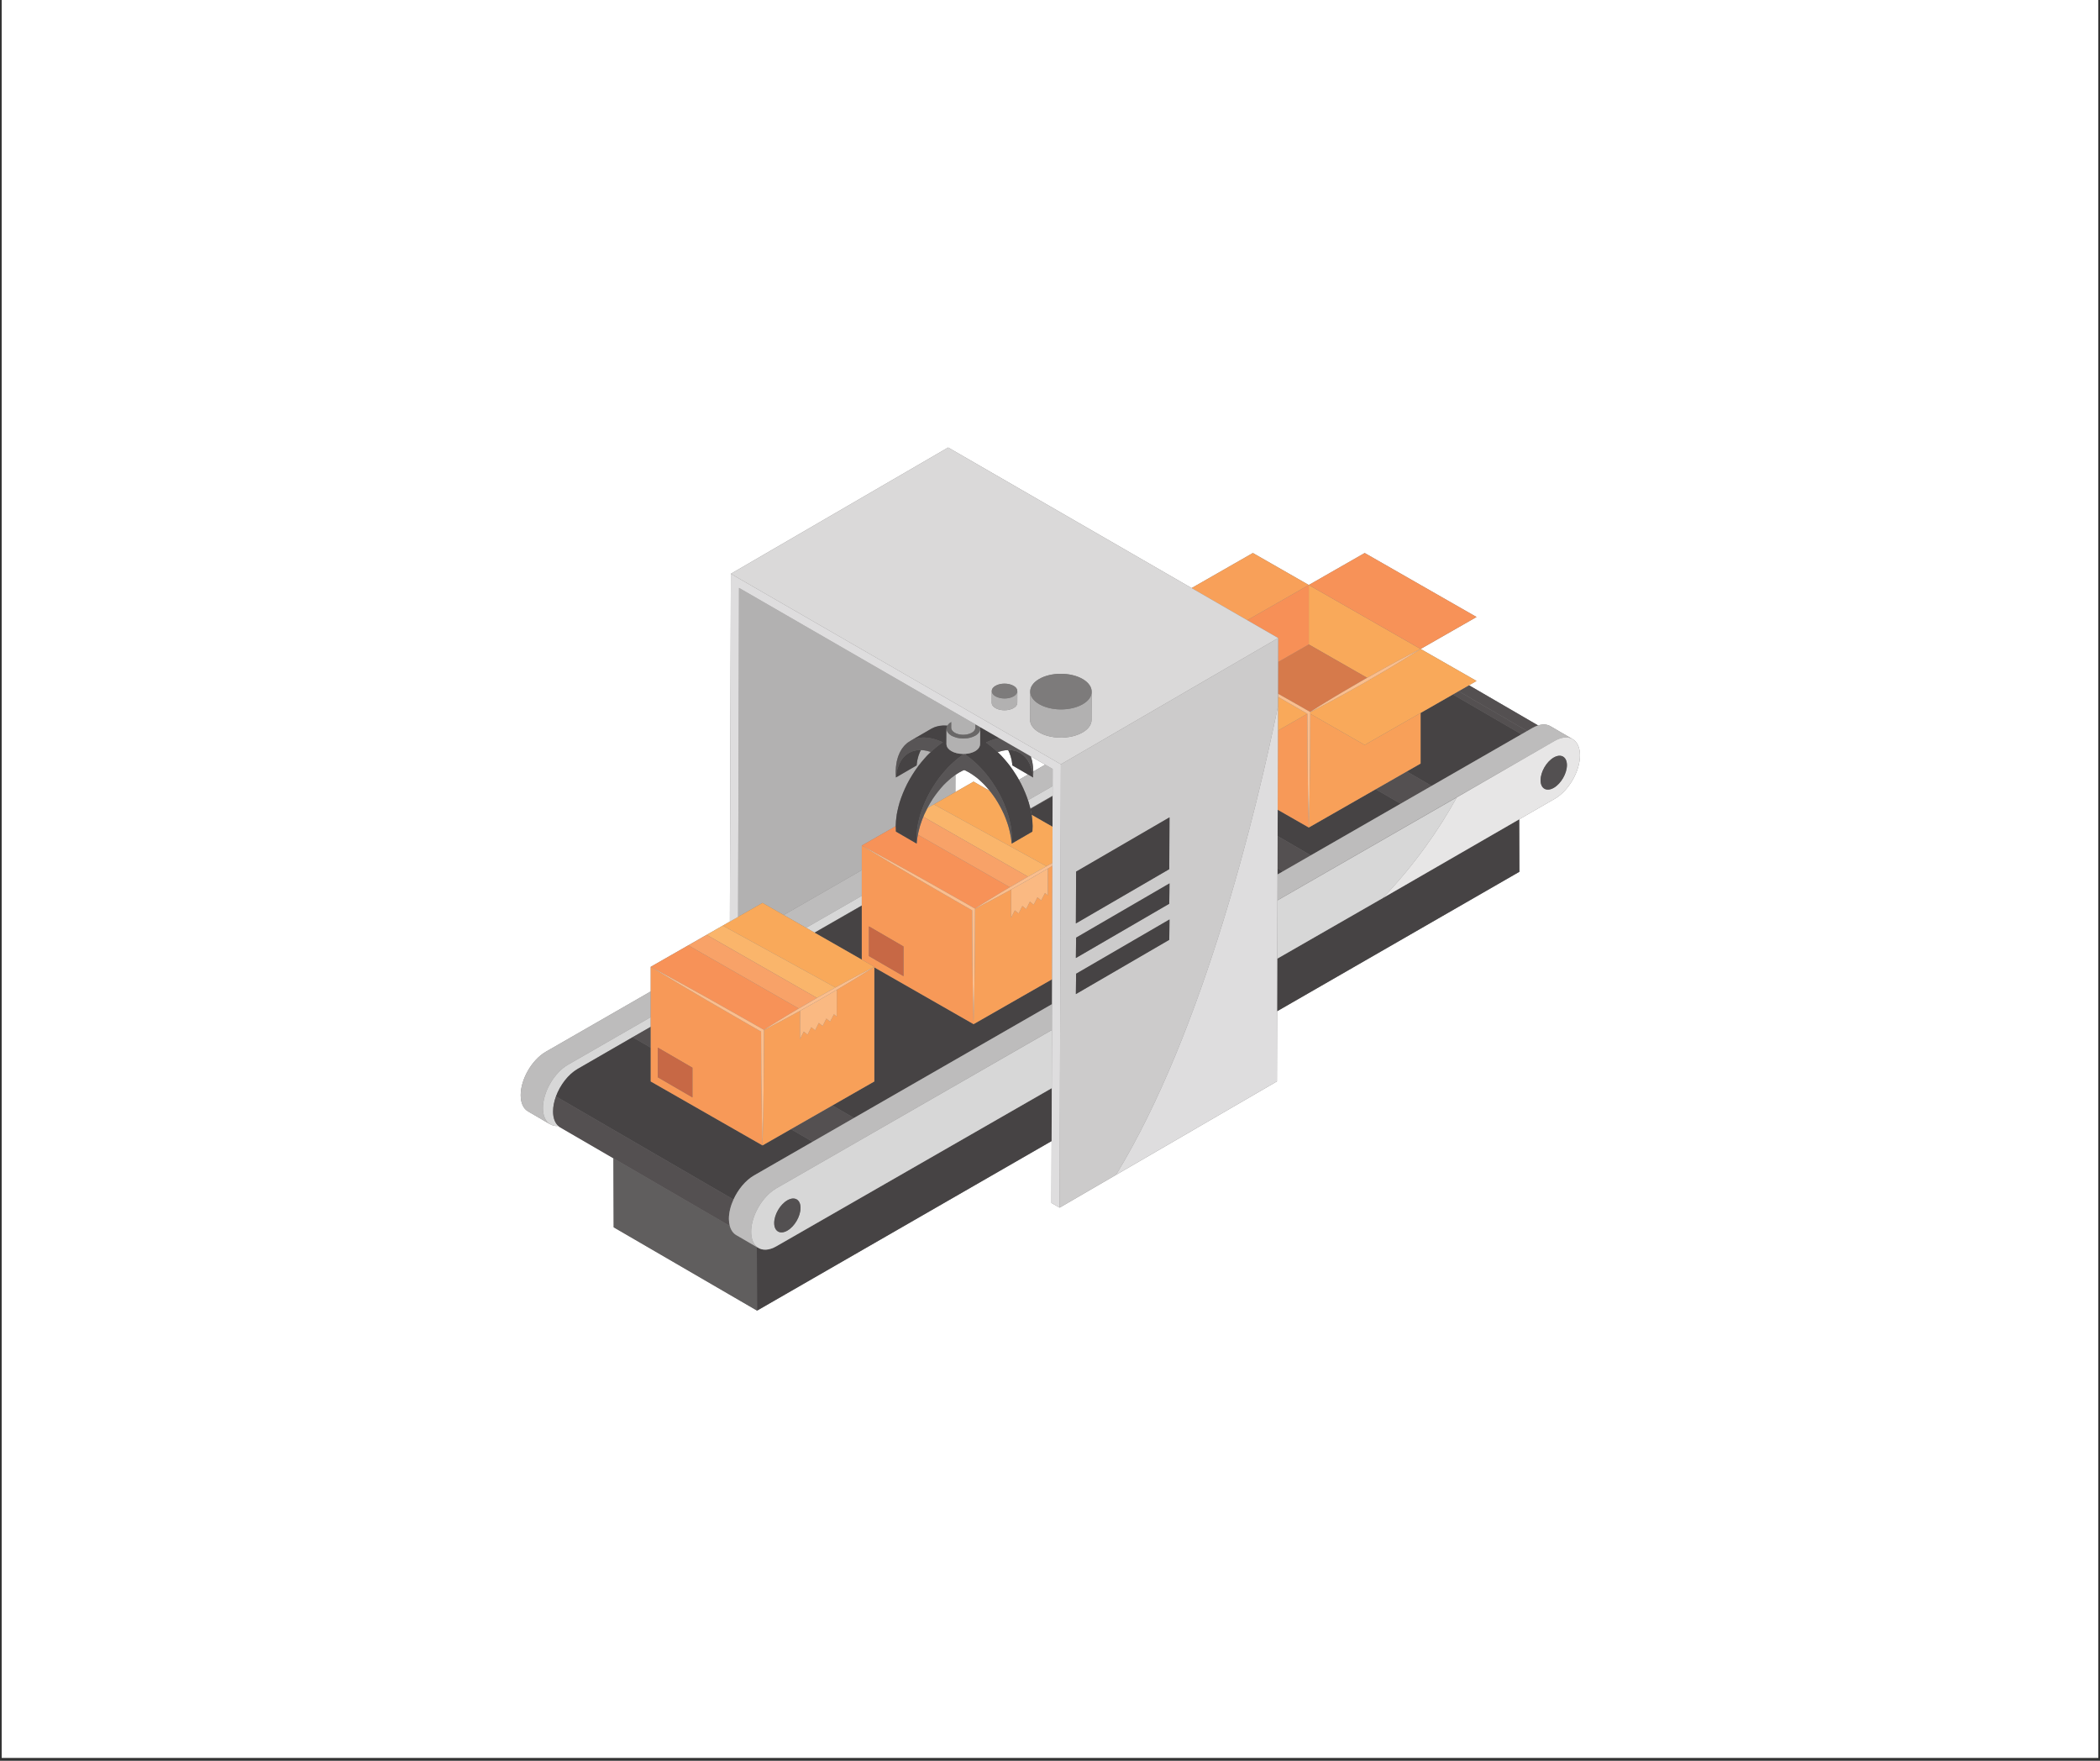 <svg xmlns="http://www.w3.org/2000/svg" xmlns:xlink="http://www.w3.org/1999/xlink" width="940" zoomAndPan="magnify" viewBox="0 0 705 591" height="788" preserveAspectRatio="xMidYMid meet" version="1.0"><rect x="0" y="0" width="705" height="591" fill="#333333" stroke="none"/><defs><clipPath id="913af7c873"><path d="M 0.594 0 L 704.402 0 L 704.402 590 L 0.594 590 Z M 0.594 0 " clip-rule="nonzero"/></clipPath><clipPath id="e3780d361d"><path d="M 174.797 150.172 L 530.441 150.172 L 530.441 439.93 L 174.797 439.93 Z M 174.797 150.172 " clip-rule="nonzero"/></clipPath><clipPath id="13c673c191"><path d="M 205 388 L 255 388 L 255 439.93 L 205 439.93 Z M 205 388 " clip-rule="nonzero"/></clipPath><clipPath id="a687839da3"><path d="M 254 365 L 354 365 L 354 439.93 L 254 439.93 Z M 254 365 " clip-rule="nonzero"/></clipPath><clipPath id="a6e1935204"><path d="M 174.797 332 L 219 332 L 219 378 L 174.797 378 Z M 174.797 332 " clip-rule="nonzero"/></clipPath><clipPath id="e7361e9aad"><path d="M 464 247 L 530.441 247 L 530.441 302 L 464 302 Z M 464 247 " clip-rule="nonzero"/></clipPath><clipPath id="a7560f2603"><path d="M 245 150.172 L 430 150.172 L 430 257 L 245 257 Z M 245 150.172 " clip-rule="nonzero"/></clipPath></defs><g clip-path="url(#913af7c873)"><path fill="#ffffff" d="M 0.594 0 L 704.406 0 L 704.406 590 L 0.594 590 Z M 0.594 0 " fill-opacity="1" fill-rule="nonzero"/><path fill="#ffffff" d="M 0.594 0 L 704.406 0 L 704.406 590 L 0.594 590 Z M 0.594 0 " fill-opacity="1" fill-rule="nonzero"/></g><g clip-path="url(#e3780d361d)"><path fill="#7d7b7b" d="M 183.965 376.777 C 184.047 376.852 184.125 376.938 184.207 377.008 C 184.125 376.938 184.047 376.852 183.965 376.777 Z M 183.16 375.73 C 183.207 375.816 183.246 375.906 183.297 375.98 C 183.246 375.906 183.207 375.816 183.16 375.73 Z M 182.844 375.094 C 182.879 375.172 182.906 375.262 182.941 375.34 C 182.906 375.262 182.879 375.172 182.844 375.094 Z M 182.59 374.359 C 182.613 374.441 182.629 374.531 182.656 374.613 C 182.629 374.531 182.613 374.441 182.59 374.359 Z M 182.402 373.5 C 182.418 373.602 182.43 373.711 182.445 373.805 C 182.43 373.711 182.418 373.602 182.402 373.5 Z M 182.27 371.957 C 182.273 372.289 182.289 372.609 182.316 372.918 C 182.289 372.609 182.273 372.289 182.27 371.957 Z M 183.535 376.293 C 183.598 376.375 183.656 376.465 183.723 376.539 C 183.656 376.465 183.598 376.375 183.535 376.293 Z M 512.684 245.355 L 509.906 243.742 L 509.906 243.738 Z M 346.895 258.957 C 346.887 258.738 346.875 258.52 346.859 258.277 C 346.828 257.738 346.809 257.125 346.688 256.52 C 346.637 256.199 346.59 255.875 346.531 255.543 C 346.445 255.234 346.359 254.902 346.27 254.578 C 346.215 254.324 346.133 254.09 346.047 253.855 L 350.895 256.656 Z M 320.746 260.078 C 321.016 259.898 321.262 259.75 321.484 259.609 C 321.676 259.492 321.848 259.383 322.012 259.273 C 322.219 259.168 322.41 259.07 322.578 258.98 C 322.996 258.758 323.285 258.605 323.457 258.512 L 323.906 258.512 C 324.078 258.602 324.367 258.754 324.789 258.977 C 324.965 259.07 325.152 259.168 325.355 259.277 C 325.516 259.379 325.691 259.488 325.883 259.613 C 326.258 259.848 326.691 260.098 327.203 260.504 C 327.461 260.695 327.727 260.898 328 261.094 C 328.273 261.332 328.551 261.574 328.84 261.82 C 329.426 262.297 330 262.934 330.629 263.535 C 331.156 264.145 331.738 264.766 332.277 265.457 L 326.844 262.352 L 320.73 265.848 Z M 343.59 253.535 C 343.598 253.547 343.605 253.551 343.613 253.559 C 343.605 253.551 343.598 253.547 343.59 253.535 Z M 343.16 253.195 C 343.203 253.223 343.246 253.25 343.289 253.281 C 343.246 253.25 343.203 253.223 343.16 253.195 Z M 342.52 252.762 C 342.652 252.84 342.785 252.926 342.906 253.023 L 342.902 253.023 C 342.781 252.926 342.652 252.84 342.52 252.762 Z M 335.949 252.152 C 336.547 251.938 337.113 251.914 337.746 251.793 C 337.965 251.793 338.195 251.781 338.426 251.77 C 338.527 251.949 338.629 252.129 338.727 252.309 C 338.832 252.574 338.93 252.84 339.027 253.09 C 339.246 253.574 339.367 254.102 339.48 254.559 C 339.539 254.793 339.594 255 339.645 255.195 C 339.672 255.414 339.703 255.613 339.73 255.789 C 339.832 256.508 339.887 256.898 339.887 256.914 L 345.137 259.965 L 342.066 261.73 C 341.746 261.148 341.418 260.574 341.055 260.023 C 340.449 258.996 339.758 258.082 339.109 257.152 C 338.418 256.301 337.766 255.406 337.074 254.672 C 336.742 254.301 336.402 253.934 336.09 253.582 C 335.754 253.25 335.434 252.938 335.125 252.633 C 335.066 252.57 335.004 252.52 334.945 252.461 C 335.004 252.438 335.059 252.414 335.117 252.395 C 335.383 252.312 335.664 252.23 335.949 252.152 Z M 525.836 247.516 C 524.668 247.492 523.34 247.855 521.934 248.672 L 521.488 248.926 L 521.934 248.668 C 523.34 247.855 524.668 247.492 525.836 247.516 Z M 527.074 247.711 C 526.941 247.672 526.812 247.629 526.676 247.598 C 526.812 247.629 526.941 247.672 527.074 247.711 Z M 527.66 247.938 C 527.551 247.883 527.445 247.824 527.332 247.785 C 527.445 247.824 527.551 247.883 527.66 247.938 Z M 526.461 247.57 C 526.301 247.547 526.141 247.523 525.973 247.512 C 526.141 247.523 526.301 247.547 526.461 247.57 Z M 527.934 248.07 C 527.941 248.07 527.949 248.074 527.953 248.078 C 525.465 246.633 522.977 245.184 520.484 243.738 C 519.375 243.094 517.953 242.988 516.367 243.488 L 493.164 230.004 L 495.695 228.559 L 476.922 217.824 L 476.91 217.832 L 476.91 217.82 L 476.922 217.824 L 495.695 207.094 L 458.148 185.617 L 439.379 196.352 L 420.609 185.617 L 400.043 197.379 L 318.309 150.207 L 245.359 192.586 L 245.242 233.926 L 245.027 309.316 L 242.641 310.684 L 242.641 310.68 L 241.062 311.586 L 237.223 313.777 L 218.457 324.508 L 218.457 332.773 L 183.23 353.023 C 178.562 355.719 174.789 362.246 174.805 367.617 C 174.812 370.281 175.75 372.156 177.27 373.035 C 179.762 374.484 182.25 375.93 184.738 377.379 C 184.641 377.32 184.551 377.246 184.457 377.18 C 185.281 377.758 186.293 378.023 187.441 377.926 C 187.641 378.105 187.855 378.273 188.086 378.406 C 194.039 381.863 199.988 385.32 205.938 388.773 L 206.023 411.938 L 254.16 439.902 L 353.043 382.988 L 352.984 403.762 L 355.73 405.344 L 355.73 405.34 L 374.66 394.344 L 428.68 362.969 L 428.746 339.418 L 510.086 292.605 L 510.02 275.004 L 521.992 268.094 C 526.664 265.395 530.434 258.859 530.418 253.504 C 530.41 250.824 529.461 248.945 527.934 248.07 " fill-opacity="1" fill-rule="nonzero"/></g><path fill="#b2b1b1" d="M 263.102 307.117 L 289.316 292.051 L 289.316 283.809 L 300.707 277.297 C 300.703 277.281 300.703 277.27 300.703 277.254 C 300.719 277.016 300.73 276.75 300.742 276.461 C 300.77 275.898 300.789 275.25 300.906 274.508 C 300.953 274.141 301 273.762 301.051 273.363 C 301.133 272.949 301.223 272.531 301.305 272.094 C 301.457 271.219 301.762 270.277 302.02 269.293 C 302.359 268.312 302.672 267.281 303.125 266.246 C 303.527 265.191 304.051 264.156 304.559 263.09 C 305.125 262.055 305.676 260.996 306.316 260.016 C 306.918 259 307.609 258.086 308.258 257.156 C 308.949 256.297 309.605 255.398 310.289 254.68 C 310.633 254.297 310.961 253.93 311.281 253.574 C 311.613 253.246 311.934 252.934 312.246 252.633 C 312.332 252.547 312.418 252.473 312.504 252.391 C 312.496 252.387 312.488 252.387 312.484 252.383 C 312.211 252.305 311.93 252.227 311.641 252.141 C 311.055 251.934 310.48 251.91 309.852 251.789 C 309.629 251.789 309.398 251.773 309.168 251.766 C 309.07 251.949 308.973 252.133 308.875 252.305 C 308.77 252.574 308.664 252.836 308.566 253.082 C 308.348 253.57 308.234 254.09 308.117 254.555 C 308.055 254.777 308.004 255 307.957 255.195 C 307.922 255.41 307.891 255.602 307.871 255.785 C 307.77 256.508 307.715 256.898 307.715 256.914 L 300.762 260.953 C 300.762 260.93 300.746 260.496 300.715 259.688 C 300.711 259.492 300.703 259.262 300.695 259.023 C 300.711 258.793 300.727 258.543 300.738 258.277 C 300.762 257.734 300.793 257.125 300.906 256.516 C 300.957 256.195 301.016 255.875 301.062 255.535 C 301.148 255.223 301.234 254.898 301.324 254.566 C 301.477 253.871 301.793 253.289 302.055 252.602 C 302.398 252.02 302.715 251.352 303.172 250.832 C 303.574 250.242 304.105 249.816 304.613 249.34 C 304.766 249.238 304.926 249.141 305.078 249.039 C 305.297 248.895 305.516 248.742 305.742 248.617 L 305.684 248.641 L 312.637 244.605 C 312.859 244.477 313.09 244.359 313.336 244.266 C 313.945 243.945 314.641 243.828 315.285 243.648 C 315.984 243.598 316.637 243.453 317.332 243.523 C 317.586 243.535 317.832 243.547 318.078 243.559 C 318.336 243.117 318.746 242.703 319.336 242.348 C 319.336 243.141 319.332 243.812 319.332 244.262 C 319.328 244.867 319.73 245.473 320.527 245.934 C 321.629 246.57 323.203 246.766 324.59 246.516 C 325.203 246.406 325.777 246.215 326.262 245.934 C 327.047 245.477 327.438 244.879 327.441 244.285 C 327.441 243.984 327.441 243.582 327.441 243.117 L 319.34 238.445 L 248.094 197.32 L 247.988 235.121 L 247.781 307.742 L 255.988 303.051 L 263.102 307.117 " fill-opacity="1" fill-rule="nonzero"/><path fill="#b2b1b1" d="M 320.164 260.5 C 319.906 260.699 319.637 260.895 319.367 261.098 C 319.094 261.336 318.82 261.574 318.535 261.82 C 317.941 262.293 317.375 262.934 316.738 263.531 C 316.156 264.207 315.508 264.871 314.93 265.656 C 314.305 266.402 313.754 267.238 313.164 268.07 C 312.633 268.938 312.066 269.805 311.605 270.707 C 311.508 270.875 311.43 271.047 311.34 271.219 L 312.703 270.438 L 312.875 270.34 L 313.066 270.23 L 313.5 269.984 L 320.73 265.848 L 320.746 260.078 C 320.562 260.203 320.371 260.336 320.164 260.5 " fill-opacity="1" fill-rule="nonzero"/><path fill="#605e5e" d="M 253.918 418.344 C 253.973 418.395 254.023 418.453 254.078 418.504 L 254.078 418.5 C 254.023 418.453 253.973 418.395 253.918 418.344 " fill-opacity="1" fill-rule="nonzero"/><path fill="#605e5e" d="M 252.207 414.297 C 252.262 414.965 252.375 415.582 252.555 416.133 C 252.379 415.582 252.262 414.965 252.207 414.297 " fill-opacity="1" fill-rule="nonzero"/><g clip-path="url(#13c673c191)"><path fill="#605e5e" d="M 247.168 414.555 C 246.141 413.957 245.391 412.902 245 411.465 C 231.98 403.898 218.961 396.336 205.938 388.773 L 206.023 411.938 L 254.16 439.902 L 254.078 418.57 C 251.777 417.23 249.473 415.891 247.168 414.555 " fill-opacity="1" fill-rule="nonzero"/></g><g clip-path="url(#a687839da3)"><path fill="#464344" d="M 260.648 418.305 C 258.172 419.734 255.945 419.781 254.395 418.727 C 254.477 418.777 254.551 418.844 254.637 418.891 C 254.449 418.781 254.266 418.676 254.078 418.57 L 254.16 439.902 L 353.043 382.988 L 353.094 365.234 L 260.648 418.305 " fill-opacity="1" fill-rule="nonzero"/></g><path fill="#464344" d="M 509.906 243.742 L 509.906 243.738 L 507.285 242.219 L 489.688 231.992 L 507.285 242.219 L 509.906 243.742 " fill-opacity="1" fill-rule="nonzero"/><path fill="#464344" d="M 428.797 321.773 L 428.746 339.418 L 510.086 292.605 L 510.02 275.004 L 464.23 301.434 L 428.797 321.773 " fill-opacity="1" fill-rule="nonzero"/><path fill="#464344" d="M 254.078 418.504 C 254.086 418.508 254.094 418.516 254.102 418.52 C 254.094 418.516 254.086 418.508 254.078 418.5 L 254.078 418.504 " fill-opacity="1" fill-rule="nonzero"/><path fill="#bdbcbc" d="M 356.148 256.531 L 356.133 262.273 L 356.137 262.273 L 356.152 256.535 L 393.77 234.68 L 356.148 256.531 " fill-opacity="1" fill-rule="nonzero"/><path fill="#bdbcbc" d="M 346.898 259.031 C 346.891 259.273 346.883 259.496 346.879 259.699 C 346.852 260.496 346.84 260.93 346.84 260.953 L 345.137 259.965 L 342.066 261.73 C 342.316 262.184 342.566 262.641 342.812 263.09 C 343.312 264.152 343.844 265.191 344.242 266.242 C 344.59 267.047 344.852 267.836 345.113 268.609 L 353.383 263.855 L 353.398 258.102 L 350.895 256.656 L 346.895 258.957 C 346.895 258.977 346.898 259.004 346.898 259.031 " fill-opacity="1" fill-rule="nonzero"/><path fill="#bdbcbc" d="M 289.316 292.051 L 263.102 307.117 L 270.629 311.418 L 289.316 300.68 L 289.316 292.051 " fill-opacity="1" fill-rule="nonzero"/><g clip-path="url(#a6e1935204)"><path fill="#bdbcbc" d="M 183.965 376.777 C 183.883 376.695 183.797 376.625 183.723 376.539 C 183.656 376.465 183.598 376.375 183.535 376.293 C 183.453 376.191 183.371 376.094 183.297 375.98 C 183.246 375.906 183.207 375.816 183.16 375.73 C 183.086 375.602 183.008 375.48 182.941 375.34 C 182.906 375.262 182.879 375.172 182.844 375.094 C 182.781 374.934 182.711 374.781 182.656 374.613 C 182.629 374.531 182.613 374.441 182.59 374.359 C 182.539 374.18 182.488 374 182.445 373.805 C 182.43 373.711 182.418 373.602 182.402 373.5 C 182.371 373.312 182.336 373.121 182.316 372.918 C 182.289 372.609 182.273 372.289 182.27 371.957 C 182.254 366.586 186.031 360.055 190.699 357.363 L 218.457 341.406 L 218.457 332.773 L 183.23 353.023 C 178.562 355.719 174.789 362.246 174.805 367.617 C 174.812 370.281 175.75 372.156 177.27 373.035 C 179.762 374.484 182.25 375.93 184.738 377.379 C 184.641 377.32 184.551 377.246 184.457 377.18 C 184.375 377.125 184.289 377.07 184.207 377.008 C 184.125 376.938 184.047 376.852 183.965 376.777 " fill-opacity="1" fill-rule="nonzero"/></g><path fill="#d7d7d7" d="M 345.348 269.297 C 345.539 270.027 345.758 270.738 345.922 271.41 L 353.371 267.129 L 353.383 263.855 L 345.113 268.609 C 345.191 268.836 345.27 269.07 345.348 269.297 " fill-opacity="1" fill-rule="nonzero"/><path fill="#d7d7d7" d="M 186.641 368.016 C 188.035 364.219 190.766 360.605 193.926 358.785 L 212.398 348.125 L 218.457 344.641 L 218.457 341.406 L 190.699 357.363 C 186.031 360.055 182.254 366.586 182.27 371.957 C 182.273 372.289 182.289 372.609 182.316 372.918 C 182.336 373.121 182.371 373.312 182.402 373.5 C 182.418 373.602 182.43 373.711 182.445 373.805 C 182.488 374 182.539 374.18 182.59 374.359 C 182.613 374.441 182.629 374.531 182.656 374.613 C 182.711 374.781 182.781 374.934 182.844 375.094 C 182.879 375.172 182.906 375.262 182.941 375.34 C 183.008 375.48 183.086 375.602 183.16 375.73 C 183.207 375.816 183.246 375.906 183.297 375.98 C 183.371 376.094 183.453 376.191 183.535 376.293 C 183.598 376.375 183.656 376.465 183.723 376.539 C 183.797 376.625 183.883 376.695 183.965 376.777 C 184.047 376.852 184.125 376.938 184.207 377.008 C 184.289 377.07 184.375 377.125 184.457 377.18 C 185.281 377.758 186.293 378.023 187.441 377.926 C 186.34 376.941 185.68 375.293 185.672 373.086 C 185.664 371.461 186.016 369.723 186.641 368.016 " fill-opacity="1" fill-rule="nonzero"/><path fill="#d7d7d7" d="M 356.125 265.547 L 356.137 262.273 L 356.133 262.273 L 356.125 265.547 " fill-opacity="1" fill-rule="nonzero"/><path fill="#d7d7d7" d="M 289.316 300.68 L 270.629 311.418 L 273.461 313.039 L 289.316 303.93 L 289.316 300.68 " fill-opacity="1" fill-rule="nonzero"/><path fill="#545051" d="M 507.285 242.219 L 509.906 243.738 L 512.684 245.355 L 514.469 244.328 C 515.121 243.949 515.758 243.68 516.367 243.488 L 493.164 230.004 L 489.688 231.992 L 507.285 242.219 " fill-opacity="1" fill-rule="nonzero"/><path fill="#545051" d="M 461.852 264.902 L 470.215 269.762 L 480.613 263.785 L 472.277 258.941 L 461.852 264.902 " fill-opacity="1" fill-rule="nonzero"/><path fill="#545051" d="M 272.812 383.223 L 286.691 375.246 L 279.445 371.035 L 265.531 378.992 L 272.812 383.223 " fill-opacity="1" fill-rule="nonzero"/><path fill="#545051" d="M 512.684 245.355 L 509.906 243.742 L 507.285 242.219 L 489.688 231.992 L 487.766 233.094 L 510.766 246.457 L 512.684 245.355 " fill-opacity="1" fill-rule="nonzero"/><path fill="#545051" d="M 440.059 287.094 L 428.914 280.621 L 428.883 291.449 L 430.676 292.488 L 440.059 287.094 " fill-opacity="1" fill-rule="nonzero"/><path fill="#545051" d="M 218.457 344.641 L 212.398 348.125 L 218.457 351.641 Z M 218.457 344.641 " fill-opacity="1" fill-rule="nonzero"/><path fill="#545051" d="M 345.945 271.539 L 353.371 267.285 L 353.371 267.129 L 345.922 271.41 C 345.93 271.453 345.938 271.496 345.945 271.539 " fill-opacity="1" fill-rule="nonzero"/><path fill="#545051" d="M 289.316 303.93 L 273.461 313.039 L 273.48 313.051 L 289.316 303.977 L 289.316 303.93 " fill-opacity="1" fill-rule="nonzero"/><path fill="#545051" d="M 244.699 409.133 C 244.695 407.035 245.27 404.766 246.246 402.613 L 186.641 368.016 C 186.016 369.723 185.664 371.461 185.672 373.086 C 185.68 375.293 186.34 376.941 187.441 377.926 C 187.641 378.105 187.855 378.273 188.086 378.406 C 194.039 381.863 199.988 385.32 205.938 388.773 C 218.961 396.336 231.98 403.898 245 411.465 C 244.812 410.77 244.703 409.996 244.699 409.133 " fill-opacity="1" fill-rule="nonzero"/><path fill="#7e7b7c" d="M 428.852 302.168 L 428.852 302.23 L 489.055 267.652 L 521.488 248.926 L 428.852 302.168 " fill-opacity="1" fill-rule="nonzero"/><path fill="#7e7b7c" d="M 353.148 345.711 L 353.148 345.68 L 263.699 397.094 Z M 353.148 345.711 " fill-opacity="1" fill-rule="nonzero"/><path fill="#7e7b7c" d="M 252.172 413.477 C 252.156 408.953 254.828 403.629 258.453 400.438 C 254.828 403.625 252.156 408.953 252.168 413.473 C 252.168 413.754 252.184 414.027 252.207 414.297 C 252.188 414.027 252.172 413.758 252.172 413.477 " fill-opacity="1" fill-rule="nonzero"/><path fill="#464344" d="M 472.277 258.941 L 480.613 263.785 L 510.766 246.457 L 487.766 233.094 L 476.91 239.301 L 476.91 256.293 L 472.277 258.941 " fill-opacity="1" fill-rule="nonzero"/><path fill="#464344" d="M 470.215 269.762 L 461.852 264.902 L 439.379 277.75 L 428.938 271.781 L 428.914 280.621 L 440.059 287.094 L 470.215 269.762 " fill-opacity="1" fill-rule="nonzero"/><path fill="#464344" d="M 326.844 343.75 L 293.52 324.695 L 293.52 362.988 L 279.445 371.035 L 286.691 375.246 L 353.176 337.035 L 353.199 328.684 L 326.844 343.75 " fill-opacity="1" fill-rule="nonzero"/><path fill="#464344" d="M 428.883 291.449 L 428.879 293.523 L 430.676 292.488 Z M 428.883 291.449 " fill-opacity="1" fill-rule="nonzero"/><path fill="#464344" d="M 346.059 272.09 C 346.148 272.531 346.234 272.945 346.316 273.355 C 346.32 273.402 346.328 273.449 346.336 273.492 L 353.344 277.5 L 353.371 267.285 L 345.945 271.539 C 345.988 271.727 346.027 271.91 346.059 272.09 " fill-opacity="1" fill-rule="nonzero"/><path fill="#464344" d="M 356.086 279.07 L 356.125 265.707 L 356.086 279.07 " fill-opacity="1" fill-rule="nonzero"/><path fill="#464344" d="M 273.48 313.051 L 289.316 322.102 L 289.316 303.977 Z M 273.48 313.051 " fill-opacity="1" fill-rule="nonzero"/><path fill="#464344" d="M 253.129 394.539 L 272.812 383.223 L 265.531 378.992 L 255.988 384.449 L 255.988 384.445 L 218.457 362.988 L 218.457 351.641 L 212.398 348.125 L 193.926 358.785 C 190.766 360.605 188.035 364.219 186.641 368.016 L 246.246 402.613 C 247.773 399.25 250.281 396.18 253.129 394.539 " fill-opacity="1" fill-rule="nonzero"/><path fill="#bdbcbc" d="M 272.812 383.223 L 253.129 394.539 C 250.281 396.18 247.773 399.25 246.246 402.613 C 245.27 404.766 244.695 407.035 244.699 409.133 C 244.703 409.996 244.812 410.77 245 411.465 C 245.391 412.902 246.141 413.957 247.168 414.555 C 249.473 415.891 251.777 417.23 254.078 418.57 C 254.266 418.676 254.449 418.781 254.637 418.891 C 254.551 418.844 254.477 418.777 254.395 418.727 C 254.297 418.656 254.195 418.598 254.102 418.52 C 254.094 418.516 254.086 418.508 254.078 418.504 C 254.023 418.453 253.973 418.395 253.918 418.344 C 253.816 418.25 253.711 418.16 253.613 418.051 C 253.566 418 253.527 417.934 253.48 417.879 C 253.383 417.754 253.281 417.633 253.191 417.496 C 253.152 417.434 253.121 417.363 253.082 417.301 C 253 417.156 252.91 417.012 252.836 416.855 C 252.793 416.758 252.758 416.652 252.719 416.551 C 252.66 416.41 252.602 416.277 252.555 416.133 C 252.375 415.582 252.262 414.965 252.207 414.297 C 252.184 414.027 252.168 413.754 252.168 413.473 C 252.156 408.953 254.828 403.625 258.453 400.438 C 259.141 399.84 259.855 399.305 260.594 398.875 C 260.598 398.875 260.598 398.875 260.598 398.871 L 263.699 397.094 L 353.148 345.68 L 353.176 337.035 L 286.691 375.246 L 272.812 383.223 " fill-opacity="1" fill-rule="nonzero"/><path fill="#bdbcbc" d="M 512.684 245.355 L 510.766 246.457 L 480.613 263.785 L 470.215 269.762 L 440.059 287.094 L 430.676 292.488 L 428.879 293.523 L 428.852 302.168 L 521.488 248.926 L 521.934 248.668 C 523.34 247.855 524.668 247.492 525.836 247.516 C 525.883 247.516 525.93 247.512 525.973 247.512 C 526.141 247.523 526.301 247.547 526.461 247.57 C 526.531 247.582 526.605 247.586 526.676 247.598 C 526.812 247.629 526.941 247.672 527.074 247.711 C 527.16 247.734 527.246 247.754 527.332 247.785 C 527.445 247.824 527.551 247.883 527.66 247.938 C 527.754 247.98 527.848 248.02 527.934 248.07 C 527.941 248.07 527.949 248.074 527.953 248.078 C 525.465 246.633 522.977 245.184 520.484 243.738 C 519.375 243.094 517.953 242.988 516.367 243.488 C 515.758 243.68 515.121 243.949 514.469 244.328 L 512.684 245.355 " fill-opacity="1" fill-rule="nonzero"/><path fill="#d7d7d7" d="M 428.797 321.773 L 464.23 301.434 C 474.949 290.195 483.008 278.598 489.055 267.652 L 428.852 302.23 L 428.797 321.773 " fill-opacity="1" fill-rule="nonzero"/><path fill="#d7d7d7" d="M 268.75 405.41 C 268.758 408.215 266.789 411.629 264.344 413.039 C 261.902 414.449 259.918 413.316 259.91 410.512 C 259.902 407.707 261.875 404.293 264.316 402.883 C 266.758 401.473 268.746 402.602 268.75 405.41 Z M 260.598 398.871 C 260.598 398.875 260.598 398.875 260.594 398.875 C 259.855 399.305 259.141 399.84 258.453 400.438 C 254.828 403.629 252.156 408.953 252.172 413.477 C 252.172 413.758 252.188 414.027 252.207 414.297 C 252.262 414.965 252.379 415.582 252.555 416.133 C 252.602 416.277 252.66 416.41 252.719 416.551 C 252.758 416.652 252.793 416.758 252.836 416.855 C 252.91 417.012 253 417.156 253.082 417.301 C 253.121 417.363 253.152 417.434 253.191 417.496 C 253.281 417.633 253.383 417.754 253.48 417.879 C 253.527 417.934 253.566 418 253.613 418.051 C 253.711 418.16 253.816 418.25 253.918 418.344 C 253.973 418.395 254.023 418.453 254.078 418.5 C 254.086 418.508 254.094 418.516 254.102 418.52 C 254.195 418.598 254.297 418.656 254.395 418.727 C 255.945 419.781 258.172 419.734 260.648 418.305 L 353.094 365.234 L 353.148 345.711 L 263.699 397.094 L 260.598 398.871 " fill-opacity="1" fill-rule="nonzero"/><path fill="#535051" d="M 259.91 410.512 C 259.918 413.316 261.902 414.449 264.344 413.039 C 266.789 411.629 268.758 408.215 268.75 405.41 C 268.746 402.602 266.758 401.473 264.316 402.883 C 261.875 404.293 259.902 407.707 259.91 410.512 " fill-opacity="1" fill-rule="nonzero"/><g clip-path="url(#e7361e9aad)"><path fill="#e7e6e6" d="M 521.633 264.426 C 519.188 265.836 517.207 264.703 517.195 261.895 C 517.188 259.09 519.16 255.676 521.602 254.266 C 524.043 252.859 526.031 253.988 526.039 256.793 C 526.043 259.602 524.074 263.016 521.633 264.426 Z M 527.934 248.07 C 527.848 248.02 527.754 247.98 527.66 247.938 C 527.551 247.883 527.445 247.824 527.332 247.785 C 527.246 247.754 527.16 247.734 527.074 247.711 C 526.941 247.672 526.812 247.629 526.676 247.598 C 526.605 247.586 526.531 247.582 526.461 247.57 C 526.301 247.547 526.141 247.523 525.973 247.512 C 525.93 247.512 525.883 247.516 525.836 247.516 C 524.668 247.492 523.34 247.855 521.934 248.672 L 521.488 248.926 L 489.055 267.652 C 483.008 278.598 474.949 290.195 464.23 301.434 L 510.02 275.004 L 521.992 268.094 C 526.664 265.395 530.434 258.859 530.418 253.504 C 530.41 250.824 529.461 248.945 527.934 248.07 " fill-opacity="1" fill-rule="nonzero"/></g><path fill="#535051" d="M 521.602 254.266 C 519.16 255.676 517.188 259.09 517.195 261.895 C 517.207 264.703 519.188 265.836 521.633 264.426 C 524.074 263.016 526.043 259.602 526.039 256.793 C 526.031 253.988 524.043 252.859 521.602 254.266 " fill-opacity="1" fill-rule="nonzero"/><path fill="#f79958" d="M 291.723 320.898 L 291.723 310.945 L 303.309 317.676 L 303.309 327.629 Z M 293.52 324.695 L 326.844 343.75 L 326.617 334.129 L 326.48 324.508 C 326.43 321.301 326.418 318.094 326.406 314.883 L 326.363 305.543 C 323.305 303.82 320.281 302.043 317.238 300.297 C 314.121 298.488 310.988 296.707 307.887 294.879 L 298.574 289.391 C 295.488 287.535 292.387 285.699 289.316 283.809 L 289.316 322.102 L 293.52 324.508 L 293.512 324.512 L 293.52 324.508 L 293.52 324.695 " fill-opacity="1" fill-rule="nonzero"/><path fill="#f9a95a" d="M 311.34 271.219 L 312.703 270.438 L 311.34 271.219 " fill-opacity="1" fill-rule="nonzero"/><path fill="#f9a95a" d="M 346.469 274.516 C 346.578 275.254 346.602 275.898 346.625 276.465 C 346.637 276.746 346.648 277.012 346.664 277.262 C 346.656 277.492 346.648 277.711 346.641 277.898 C 346.602 278.668 346.59 279.086 346.59 279.109 L 339.637 283.148 C 339.633 283.125 339.582 282.672 339.484 281.836 C 339.465 281.633 339.438 281.406 339.402 281.152 C 339.355 280.902 339.305 280.621 339.242 280.328 C 339.133 279.734 339.016 279.078 338.809 278.348 C 338.711 277.984 338.605 277.602 338.504 277.215 C 338.371 276.812 338.238 276.41 338.094 275.988 C 337.852 275.16 337.441 274.277 337.098 273.398 C 336.664 272.504 336.277 271.594 335.766 270.707 C 335.301 269.801 334.734 268.934 334.203 268.07 C 333.617 267.242 333.066 266.402 332.438 265.652 C 332.387 265.582 332.328 265.523 332.277 265.457 L 326.844 262.352 L 320.73 265.848 L 313.5 269.984 L 351.34 290.758 C 351.652 290.582 351.98 290.402 352.289 290.227 C 352.633 290.035 352.969 289.852 353.309 289.664 L 353.344 277.5 L 346.336 273.492 C 346.375 273.84 346.426 274.184 346.469 274.516 " fill-opacity="1" fill-rule="nonzero"/><path fill="#f9a95a" d="M 356.059 288.168 L 356.062 288.168 L 356.086 279.07 L 356.059 288.168 " fill-opacity="1" fill-rule="nonzero"/><path fill="#f79258" d="M 289.316 283.809 C 292.5 285.496 295.652 287.238 298.82 288.957 L 308.277 294.195 C 311.426 295.945 314.551 297.738 317.691 299.504 C 320.82 301.289 323.969 303.035 327.086 304.844 L 327.305 304.969 C 327.566 304.801 327.938 304.562 328.41 304.258 C 329.418 303.637 330.836 302.715 332.57 301.672 C 334.312 300.629 336.316 299.379 338.508 298.105 C 338.676 298.008 338.852 297.902 339.02 297.809 L 308.152 280.16 C 308.145 280.215 308.133 280.273 308.121 280.324 C 308.066 280.621 308.012 280.895 307.965 281.156 C 307.938 281.406 307.91 281.633 307.883 281.84 C 307.785 282.668 307.73 283.121 307.73 283.145 L 300.777 279.105 C 300.777 279.082 300.762 278.672 300.734 277.898 C 300.727 277.715 300.719 277.512 300.707 277.297 L 289.316 283.809 " fill-opacity="1" fill-rule="nonzero"/><path fill="#f8a059" d="M 351.789 291.508 L 351.762 300.512 L 350.812 299.734 L 349.586 302.164 L 349.523 302.199 L 348.281 301.184 L 347.043 303.641 L 347.004 303.664 L 345.75 302.637 L 344.5 305.117 L 344.484 305.129 L 343.223 304.094 L 341.965 306.59 L 341.961 306.59 L 341.957 306.598 L 340.695 305.559 L 339.43 308.062 L 339.457 298.555 C 339.285 298.648 339.102 298.75 338.934 298.848 C 336.727 300.09 334.625 301.184 332.848 302.152 C 331.066 303.121 329.551 303.875 328.508 304.426 C 328.004 304.68 327.613 304.879 327.328 305.02 L 327.328 305.266 L 327.289 314.883 C 327.277 318.094 327.262 321.301 327.207 324.508 L 327.074 334.129 L 326.844 343.75 L 353.199 328.684 L 353.305 290.617 C 353.109 290.734 352.914 290.852 352.715 290.969 C 352.41 291.145 352.094 291.332 351.789 291.508 " fill-opacity="1" fill-rule="nonzero"/><path fill="#f8a059" d="M 355.992 312.352 L 356.059 288.973 Z M 355.992 312.352 " fill-opacity="1" fill-rule="nonzero"/><path fill="#c76845" d="M 303.309 317.676 L 291.723 310.945 L 291.723 320.898 L 303.309 327.629 L 303.309 317.676 " fill-opacity="1" fill-rule="nonzero"/><path fill="#fab982" d="M 340.695 305.559 L 341.957 306.598 L 341.961 306.59 L 341.965 306.59 L 343.223 304.094 L 344.484 305.129 L 344.5 305.117 L 345.75 302.637 L 347.004 303.664 L 347.043 303.641 L 348.281 301.184 L 349.523 302.199 L 349.586 302.164 L 350.812 299.734 L 351.762 300.512 L 351.789 291.508 C 349.867 292.629 347.871 293.789 345.855 294.965 C 343.68 296.184 341.516 297.398 339.457 298.555 L 339.43 308.062 L 340.695 305.559 " fill-opacity="1" fill-rule="nonzero"/><path fill="#f9b094" d="M 313.066 270.23 L 313.5 269.984 Z M 313.066 270.23 " fill-opacity="1" fill-rule="nonzero"/><path fill="#fab56b" d="M 312.875 270.34 L 312.703 270.438 L 311.34 271.219 C 310.957 271.941 310.617 272.68 310.27 273.395 C 310.172 273.652 310.066 273.902 309.961 274.156 L 345.117 294.254 C 345.203 294.203 345.281 294.16 345.367 294.109 C 347.395 292.973 349.406 291.844 351.34 290.758 L 313.5 269.984 L 313.066 270.23 L 312.875 270.34 " fill-opacity="1" fill-rule="nonzero"/><path stroke-linecap="round" transform="matrix(0.021, 0, 0, -0.021, 130.35, 517.384)" fill="none" stroke-linejoin="round" d="M 8740.18 11810.114 L 8740.18 11810.114 " stroke="#fab56b" stroke-width="1.2" stroke-opacity="1" stroke-miterlimit="4"/><path fill="#f8a268" d="M 309.273 275.992 C 309.133 276.41 308.996 276.816 308.863 277.211 C 308.762 277.598 308.664 277.977 308.566 278.34 C 308.367 279.016 308.254 279.613 308.152 280.16 L 339.02 297.809 C 340.984 296.664 343.043 295.461 345.117 294.254 L 309.961 274.156 C 309.707 274.781 309.449 275.398 309.273 275.992 " fill-opacity="1" fill-rule="nonzero"/><path fill="#fabe8e" d="M 356.059 288.973 L 356.062 288.168 L 356.059 288.973 " fill-opacity="1" fill-rule="nonzero"/><path fill="#fabe8e" d="M 351.34 290.758 C 349.406 291.844 347.395 292.973 345.367 294.109 C 345.281 294.16 345.203 294.203 345.117 294.254 C 343.043 295.461 340.984 296.664 339.02 297.809 C 338.852 297.902 338.676 298.008 338.508 298.105 C 336.316 299.379 334.312 300.629 332.57 301.672 C 330.836 302.715 329.418 303.637 328.41 304.258 C 327.938 304.562 327.566 304.801 327.305 304.969 L 327.086 304.844 C 323.969 303.035 320.82 301.289 317.691 299.504 C 314.551 297.738 311.426 295.945 308.277 294.195 L 298.82 288.957 C 295.652 287.238 292.5 285.496 289.316 283.809 C 292.387 285.699 295.488 287.535 298.574 289.391 L 307.887 294.879 C 310.988 296.707 314.121 298.488 317.238 300.297 C 320.281 302.043 323.305 303.82 326.363 305.543 L 326.406 314.883 C 326.418 318.094 326.43 321.301 326.48 324.508 L 326.617 334.129 L 326.844 343.75 L 327.074 334.129 L 327.207 324.508 C 327.262 321.301 327.277 318.094 327.289 314.883 L 327.328 305.266 L 327.328 305.02 C 327.613 304.879 328.004 304.68 328.508 304.426 C 329.551 303.875 331.066 303.121 332.848 302.152 C 334.625 301.184 336.727 300.09 338.934 298.848 C 339.102 298.75 339.285 298.648 339.457 298.555 C 341.516 297.398 343.68 296.184 345.855 294.965 C 347.871 293.789 349.867 292.629 351.789 291.508 C 352.094 291.332 352.41 291.145 352.715 290.969 C 352.914 290.852 353.109 290.734 353.305 290.617 L 353.309 289.664 C 352.969 289.852 352.633 290.035 352.289 290.227 C 351.98 290.402 351.652 290.582 351.34 290.758 " fill-opacity="1" fill-rule="nonzero"/><path fill="#f79958" d="M 439.152 268.129 L 439.016 258.508 C 438.961 255.301 438.953 252.094 438.938 248.887 L 438.898 239.574 L 429.016 245.227 L 428.938 271.781 L 439.379 277.75 L 439.152 268.129 " fill-opacity="1" fill-rule="nonzero"/><path fill="#f9a95a" d="M 458.969 227.512 C 460.965 226.395 462.949 225.277 464.824 224.227 C 467.031 222.988 469.133 221.895 470.91 220.922 C 472.691 219.957 474.207 219.203 475.254 218.648 C 476.289 218.125 476.883 217.824 476.902 217.812 L 439.379 196.352 L 439.379 216.309 L 458.969 227.512 " fill-opacity="1" fill-rule="nonzero"/><path fill="#d67a4b" d="M 439.621 238.844 L 439.84 238.973 C 440.102 238.801 440.473 238.566 440.945 238.262 C 441.953 237.637 443.367 236.719 445.109 235.672 C 446.844 234.629 448.852 233.379 451.043 232.105 C 453.234 230.832 455.566 229.473 457.902 228.109 C 458.258 227.91 458.609 227.715 458.969 227.512 L 439.379 216.309 L 429.078 222.199 L 429.051 232.84 C 429.441 233.062 429.832 233.285 430.223 233.508 C 433.355 235.289 436.504 237.039 439.621 238.844 " fill-opacity="1" fill-rule="nonzero"/><path fill="#f8a059" d="M 476.91 217.832 L 476.91 217.82 L 476.902 217.816 C 476.898 217.82 476.781 217.895 476.598 218.012 L 476.91 217.832 " fill-opacity="1" fill-rule="nonzero"/><path fill="#f8a059" d="M 439.742 258.508 L 439.609 268.129 L 439.379 277.75 L 461.852 264.902 L 472.277 258.941 L 476.91 256.293 L 476.91 239.301 L 458.148 250.035 L 439.863 239.574 L 439.82 248.887 C 439.812 252.094 439.797 255.301 439.742 258.508 " fill-opacity="1" fill-rule="nonzero"/><path fill="#f8a059" d="M 439.867 239.023 L 439.91 238.996 C 439.898 239.004 439.879 239.016 439.867 239.02 L 439.867 239.023 " fill-opacity="1" fill-rule="nonzero"/><path fill="#f79057" d="M 429.102 214.152 L 412.68 223.695 L 429.105 214.152 L 429.078 222.199 L 439.379 216.309 L 439.379 196.352 L 418.727 208.164 L 429.102 214.152 " fill-opacity="1" fill-rule="nonzero"/><path fill="#f79258" d="M 476.91 217.812 L 476.902 217.816 L 476.91 217.82 L 476.922 217.824 L 495.695 207.094 L 458.148 185.617 L 439.379 196.352 L 476.902 217.812 L 476.91 217.812 " fill-opacity="1" fill-rule="nonzero"/><path fill="#f8a059" d="M 439.379 196.352 L 420.609 185.617 L 400.043 197.379 L 418.727 208.164 L 439.379 196.352 " fill-opacity="1" fill-rule="nonzero"/><path fill="#f9a95a" d="M 476.598 218.012 C 476.332 218.184 475.922 218.445 475.348 218.812 C 474.34 219.438 472.922 220.359 471.184 221.402 C 469.445 222.441 467.438 223.695 465.25 224.969 C 463.059 226.246 460.723 227.605 458.391 228.965 C 456.035 230.289 453.676 231.609 451.469 232.848 C 449.262 234.09 447.16 235.184 445.383 236.152 C 443.602 237.121 442.09 237.875 441.039 238.426 C 440.562 238.668 440.191 238.855 439.91 238.996 L 439.867 239.023 L 439.863 239.266 L 439.863 239.574 L 458.148 250.035 L 476.91 239.301 L 487.766 233.094 L 489.688 231.992 L 493.164 230.004 L 495.695 228.559 L 476.922 217.824 L 476.91 217.832 L 476.598 218.012 " fill-opacity="1" fill-rule="nonzero"/><path fill="#f9a95a" d="M 393.77 234.68 L 412.152 224 C 412.152 224 412.148 224 412.148 224 L 393.77 234.68 " fill-opacity="1" fill-rule="nonzero"/><path fill="#f9a95a" d="M 438.898 239.547 C 435.844 237.82 432.816 236.043 429.77 234.297 C 429.531 234.156 429.289 234.02 429.047 233.879 L 429.039 237.051 L 429.016 245.227 L 438.898 239.574 L 438.898 239.547 " fill-opacity="1" fill-rule="nonzero"/><path fill="#fabe8e" d="M 412.148 224 C 412.148 224 412.152 224 412.152 224 L 412.68 223.695 L 412.148 224 " fill-opacity="1" fill-rule="nonzero"/><path fill="#fabe8e" d="M 438.898 239.547 L 438.898 239.574 L 438.938 248.887 C 438.953 252.094 438.961 255.301 439.016 258.508 L 439.152 268.129 L 439.379 277.75 L 439.609 268.129 L 439.742 258.508 C 439.797 255.301 439.812 252.094 439.82 248.887 L 439.863 239.574 L 439.863 239.266 L 439.867 239.023 L 439.867 239.02 C 439.879 239.016 439.898 239.004 439.91 238.996 C 440.191 238.855 440.562 238.668 441.039 238.426 C 442.09 237.875 443.602 237.121 445.383 236.152 C 447.16 235.184 449.262 234.09 451.469 232.848 C 453.676 231.609 456.035 230.289 458.391 228.965 C 460.723 227.605 463.059 226.246 465.25 224.969 C 467.438 223.695 469.445 222.441 471.184 221.402 C 472.922 220.359 474.34 219.438 475.348 218.812 C 475.922 218.445 476.332 218.184 476.598 218.012 C 476.781 217.895 476.898 217.82 476.902 217.816 L 476.91 217.812 L 476.902 217.812 C 476.883 217.824 476.289 218.125 475.254 218.648 C 474.207 219.203 472.691 219.957 470.91 220.922 C 469.133 221.895 467.031 222.988 464.824 224.227 C 462.949 225.277 460.965 226.395 458.969 227.512 C 458.609 227.715 458.258 227.91 457.902 228.109 C 455.566 229.473 453.234 230.832 451.043 232.105 C 448.852 233.379 446.844 234.629 445.109 235.672 C 443.367 236.719 441.953 237.637 440.945 238.262 C 440.473 238.566 440.102 238.801 439.84 238.973 L 439.621 238.844 C 436.504 237.039 433.355 235.289 430.223 233.508 C 429.832 233.285 429.441 233.062 429.051 232.84 L 429.047 233.879 C 429.289 234.02 429.531 234.156 429.77 234.297 C 432.816 236.043 435.844 237.82 438.898 239.547 " fill-opacity="1" fill-rule="nonzero"/><path fill="#f79958" d="M 220.863 351.645 L 232.453 358.375 L 232.453 368.324 L 220.863 361.594 Z M 218.457 344.641 L 218.457 362.988 L 255.988 384.445 L 255.762 374.828 L 255.625 365.207 C 255.57 362 255.559 358.793 255.551 355.586 L 255.508 346.246 C 252.449 344.52 249.422 342.742 246.379 340.996 C 243.266 339.188 240.133 337.402 237.027 335.578 L 227.715 330.09 C 224.629 328.23 221.531 326.398 218.461 324.512 C 218.461 324.512 218.461 324.508 218.457 324.508 L 218.457 344.641 " fill-opacity="1" fill-rule="nonzero"/><path fill="#f9a95a" d="M 240.562 311.871 L 241.062 311.586 L 237.223 313.777 L 237.227 313.781 L 240.562 311.871 " fill-opacity="1" fill-rule="nonzero"/><path fill="#f9a95a" d="M 281.434 330.926 C 283.641 329.688 285.738 328.59 287.52 327.621 C 289.301 326.656 290.812 325.898 291.859 325.348 C 292.898 324.824 293.496 324.52 293.512 324.512 L 293.52 324.508 L 289.316 322.102 L 273.48 313.051 L 273.461 313.039 L 270.629 311.418 L 263.102 307.117 L 255.988 303.051 L 247.781 307.742 L 245.027 309.316 L 242.641 310.684 L 280.48 331.457 C 280.797 331.281 281.125 331.098 281.434 330.926 " fill-opacity="1" fill-rule="nonzero"/><path fill="#f79258" d="M 218.461 324.512 C 221.645 326.195 224.801 327.938 227.965 329.656 L 237.418 334.895 C 240.57 336.641 243.691 338.434 246.832 340.203 C 249.965 341.988 253.113 343.738 256.23 345.543 L 256.445 345.672 C 256.711 345.5 257.078 345.262 257.555 344.957 C 258.562 344.336 259.977 343.414 261.715 342.371 C 263.453 341.328 265.461 340.074 267.652 338.805 C 267.816 338.707 267.996 338.605 268.164 338.508 L 231.07 317.301 L 237.227 313.781 L 237.223 313.777 L 218.457 324.508 C 218.461 324.508 218.461 324.512 218.461 324.512 " fill-opacity="1" fill-rule="nonzero"/><path fill="#f8a059" d="M 291.953 325.516 C 290.949 326.133 289.531 327.055 287.793 328.102 C 286.055 329.141 284.047 330.395 281.855 331.668 C 281.555 331.844 281.234 332.027 280.93 332.207 L 280.902 341.211 L 279.953 340.434 L 278.73 342.859 L 278.664 342.902 L 277.426 341.883 L 276.188 344.34 L 276.145 344.363 L 274.895 343.336 L 273.645 345.816 L 273.625 345.828 L 272.367 344.793 L 271.105 347.293 L 271.102 347.293 L 269.84 346.258 L 268.574 348.762 L 268.602 339.25 C 268.43 339.348 268.246 339.449 268.074 339.547 C 265.871 340.789 263.77 341.879 261.992 342.852 C 260.211 343.82 258.695 344.574 257.648 345.125 C 257.148 345.379 256.754 345.574 256.473 345.719 L 256.473 345.965 L 256.43 355.586 C 256.418 358.793 256.406 362 256.352 365.207 L 256.219 374.828 L 255.988 384.449 L 265.531 378.992 L 279.445 371.035 L 293.52 362.988 L 293.52 324.508 C 293.52 324.508 292.949 324.875 291.953 325.516 " fill-opacity="1" fill-rule="nonzero"/><path fill="#c76845" d="M 232.453 358.375 L 220.863 351.645 L 220.863 361.594 L 232.453 368.324 L 232.453 358.375 " fill-opacity="1" fill-rule="nonzero"/><path fill="#fab982" d="M 269.84 346.258 L 271.102 347.293 L 271.105 347.293 L 272.367 344.793 L 273.625 345.828 L 273.645 345.816 L 274.895 343.336 L 276.145 344.363 L 276.188 344.34 L 277.426 341.883 L 278.664 342.902 L 278.73 342.859 L 279.953 340.434 L 280.902 341.211 L 280.93 332.207 C 279.008 333.328 277.012 334.492 275 335.664 C 272.824 336.883 270.66 338.098 268.602 339.25 L 268.574 348.762 L 269.84 346.258 " fill-opacity="1" fill-rule="nonzero"/><path fill="#f9b094" d="M 242.641 310.684 L 242.641 310.68 L 241.062 311.586 L 240.562 311.871 L 242.641 310.684 " fill-opacity="1" fill-rule="nonzero"/><path fill="#fab56b" d="M 237.227 313.781 L 274.262 334.953 C 274.344 334.906 274.426 334.855 274.508 334.809 C 276.539 333.672 278.551 332.543 280.48 331.457 L 242.641 310.684 L 240.562 311.871 L 237.227 313.781 " fill-opacity="1" fill-rule="nonzero"/><path fill="#f8a268" d="M 237.227 313.781 L 231.07 317.301 L 268.164 338.508 C 270.125 337.363 272.188 336.16 274.262 334.953 L 237.227 313.781 " fill-opacity="1" fill-rule="nonzero"/><path fill="#fabe8e" d="M 256.219 374.828 L 256.352 365.207 C 256.406 362 256.418 358.793 256.43 355.586 L 256.473 345.965 L 256.473 345.719 C 256.754 345.574 257.148 345.379 257.648 345.125 C 258.695 344.574 260.211 343.82 261.992 342.852 C 263.77 341.879 265.871 340.789 268.074 339.547 C 268.246 339.449 268.43 339.348 268.602 339.25 C 270.66 338.098 272.824 336.883 275 335.664 C 277.012 334.492 279.008 333.328 280.93 332.207 C 281.234 332.027 281.555 331.844 281.855 331.668 C 284.047 330.395 286.055 329.141 287.793 328.102 C 289.531 327.055 290.949 326.133 291.953 325.516 C 292.949 324.875 293.52 324.508 293.52 324.508 L 293.512 324.512 C 293.496 324.52 292.898 324.824 291.859 325.348 C 290.812 325.898 289.301 326.656 287.52 327.621 C 285.738 328.59 283.641 329.688 281.434 330.926 C 281.125 331.098 280.797 331.281 280.48 331.457 C 278.551 332.543 276.539 333.672 274.508 334.809 C 274.426 334.855 274.344 334.906 274.262 334.953 C 272.188 336.16 270.125 337.363 268.164 338.508 C 267.996 338.605 267.816 338.707 267.652 338.805 C 265.461 340.074 263.453 341.328 261.715 342.371 C 259.977 343.414 258.562 344.336 257.555 344.957 C 257.078 345.262 256.711 345.5 256.445 345.672 L 256.23 345.543 C 253.113 343.738 249.965 341.988 246.832 340.203 C 243.691 338.434 240.57 336.641 237.418 334.895 L 227.965 329.656 C 224.801 327.938 221.645 326.195 218.461 324.512 C 221.531 326.398 224.629 328.23 227.715 330.09 L 237.027 335.578 C 240.133 337.402 243.266 339.188 246.379 340.996 C 249.422 342.742 252.449 344.52 255.508 346.246 L 255.551 355.586 C 255.559 358.793 255.57 362 255.625 365.207 L 255.762 374.828 L 255.988 384.445 L 255.988 384.449 L 256.219 374.828 " fill-opacity="1" fill-rule="nonzero"/><path fill="#fabe8e" d="M 218.457 324.508 C 218.461 324.508 218.461 324.512 218.461 324.512 C 218.461 324.512 218.461 324.508 218.457 324.508 " fill-opacity="1" fill-rule="nonzero"/><path fill="#585556" d="M 323.395 253.203 C 323.375 253.215 323.012 253.488 322.34 253.988 C 322.164 254.113 321.98 254.25 321.773 254.402 C 321.535 254.605 321.27 254.824 320.988 255.059 C 320.43 255.527 319.801 256.051 319.199 256.672 C 318.883 256.973 318.562 257.285 318.234 257.613 C 317.914 257.969 317.586 258.336 317.242 258.715 C 316.559 259.434 315.902 260.336 315.211 261.195 C 314.559 262.125 313.871 263.039 313.27 264.055 C 312.629 265.035 312.078 266.094 311.512 267.129 C 311.004 268.195 310.48 269.23 310.078 270.285 C 309.625 271.32 309.312 272.352 308.973 273.332 C 308.715 274.316 308.41 275.258 308.258 276.133 C 308.176 276.566 308.086 276.988 308.004 277.402 C 307.953 277.797 307.906 278.18 307.859 278.547 C 307.742 279.289 307.723 279.938 307.695 280.5 C 307.684 280.789 307.668 281.055 307.656 281.293 C 307.668 281.531 307.676 281.742 307.684 281.938 C 307.715 282.711 307.73 283.121 307.73 283.145 C 307.73 283.121 307.785 282.668 307.883 281.84 C 307.91 281.633 307.938 281.406 307.965 281.156 C 308.012 280.895 308.066 280.621 308.121 280.324 C 308.133 280.273 308.145 280.215 308.152 280.16 C 308.254 279.613 308.367 279.016 308.566 278.34 C 308.664 277.977 308.762 277.598 308.863 277.211 C 308.996 276.816 309.133 276.41 309.273 275.992 C 309.449 275.398 309.707 274.781 309.961 274.156 C 310.066 273.902 310.172 273.652 310.27 273.395 C 310.617 272.68 310.957 271.941 311.34 271.219 C 311.43 271.047 311.508 270.875 311.605 270.707 C 312.066 269.805 312.633 268.938 313.164 268.07 C 313.754 267.238 314.305 266.402 314.93 265.656 C 315.508 264.871 316.156 264.207 316.738 263.531 C 317.375 262.934 317.941 262.293 318.535 261.82 C 318.82 261.574 319.094 261.336 319.367 261.098 C 319.637 260.895 319.906 260.699 320.164 260.5 C 320.371 260.336 320.562 260.203 320.746 260.078 C 321.016 259.898 321.262 259.75 321.484 259.609 C 321.676 259.492 321.848 259.383 322.012 259.273 C 322.219 259.168 322.41 259.07 322.578 258.98 C 322.996 258.758 323.285 258.605 323.457 258.512 L 323.906 258.512 C 324.078 258.602 324.367 258.754 324.789 258.977 C 324.965 259.07 325.152 259.168 325.355 259.277 C 325.516 259.379 325.691 259.488 325.883 259.613 C 326.258 259.848 326.691 260.098 327.203 260.504 C 327.461 260.695 327.727 260.898 328 261.094 C 328.273 261.332 328.551 261.574 328.84 261.82 C 329.426 262.297 330 262.934 330.629 263.535 C 331.156 264.145 331.738 264.766 332.277 265.457 C 332.328 265.523 332.387 265.582 332.438 265.652 C 333.066 266.402 333.617 267.242 334.203 268.07 C 334.734 268.934 335.301 269.801 335.766 270.707 C 336.277 271.594 336.664 272.504 337.098 273.398 C 337.441 274.277 337.852 275.16 338.094 275.988 C 338.238 276.41 338.371 276.812 338.504 277.215 C 338.605 277.602 338.711 277.984 338.809 278.348 C 339.016 279.078 339.133 279.734 339.242 280.328 C 339.305 280.621 339.355 280.902 339.402 281.152 C 339.438 281.406 339.465 281.633 339.484 281.836 C 339.582 282.672 339.633 283.125 339.637 283.148 C 339.637 283.125 339.652 282.707 339.688 281.941 C 339.695 281.75 339.703 281.531 339.711 281.297 C 339.695 281.051 339.684 280.785 339.672 280.504 C 339.652 279.938 339.625 279.293 339.516 278.551 C 339.469 278.18 339.414 277.793 339.363 277.395 C 339.281 276.984 339.199 276.566 339.109 276.129 C 338.965 275.266 338.652 274.32 338.395 273.336 C 338.055 272.355 337.742 271.324 337.289 270.281 C 336.891 269.23 336.363 268.191 335.863 267.129 C 335.297 266.102 334.746 265.047 334.105 264.062 C 333.496 263.035 332.805 262.121 332.156 261.191 C 331.465 260.34 330.816 259.441 330.125 258.711 C 329.789 258.34 329.453 257.973 329.137 257.621 C 328.805 257.289 328.48 256.977 328.176 256.672 C 327.566 256.047 326.938 255.52 326.379 255.055 C 326.098 254.828 325.84 254.605 325.594 254.406 C 325.391 254.25 325.203 254.109 325.035 253.988 C 324.355 253.484 323.988 253.211 323.969 253.195 L 324.266 253.023 C 323.895 253.059 323.52 253.066 323.145 253.055 L 323.395 253.203 " fill-opacity="1" fill-rule="nonzero"/><path fill="#585556" d="M 314.82 250.367 C 315.031 250.211 315.211 250.074 315.387 249.949 C 316.059 249.449 316.426 249.176 316.441 249.164 L 316.547 249.223 L 316.543 249.156 C 316.523 249.148 316.156 248.996 315.48 248.719 C 315.312 248.645 315.121 248.57 314.918 248.492 C 314.676 248.406 314.414 248.328 314.137 248.23 C 313.566 248.047 312.945 247.852 312.336 247.77 C 312.027 247.723 311.703 247.668 311.367 247.609 C 311.055 247.594 310.715 247.578 310.379 247.562 C 309.688 247.492 309.035 247.637 308.332 247.684 C 307.688 247.867 306.996 247.984 306.383 248.305 C 306.16 248.387 305.949 248.5 305.742 248.617 C 305.516 248.742 305.297 248.895 305.078 249.039 C 304.926 249.141 304.766 249.238 304.613 249.34 C 304.105 249.816 303.574 250.242 303.172 250.832 C 302.715 251.352 302.398 252.02 302.055 252.602 C 301.793 253.289 301.477 253.871 301.324 254.566 C 301.234 254.898 301.148 255.223 301.062 255.535 C 301.016 255.875 300.957 256.195 300.906 256.516 C 300.793 257.125 300.762 257.734 300.738 258.277 C 300.727 258.543 300.711 258.793 300.695 259.023 C 300.703 259.262 300.711 259.492 300.715 259.688 C 300.746 260.496 300.762 260.93 300.762 260.953 C 300.762 260.934 300.816 260.547 300.918 259.82 C 300.941 259.641 300.969 259.449 301.004 259.234 C 301.055 259.039 301.105 258.816 301.168 258.598 C 301.281 258.129 301.395 257.609 301.613 257.121 C 301.711 256.871 301.816 256.613 301.922 256.344 C 302.059 256.098 302.191 255.848 302.332 255.59 C 302.586 255.055 303 254.645 303.348 254.164 C 303.562 253.969 303.766 253.758 303.98 253.559 L 304.133 253.434 C 304.309 253.281 304.484 253.129 304.688 253.012 C 304.953 252.801 305.258 252.645 305.57 252.5 C 305.801 252.395 306.035 252.293 306.262 252.188 C 306.566 252.109 306.863 252.016 307.164 251.945 C 307.441 251.875 307.727 251.82 308.027 251.809 C 308.316 251.758 308.625 251.75 308.93 251.758 L 309.168 251.766 C 309.398 251.773 309.629 251.789 309.852 251.789 C 310.48 251.91 311.055 251.934 311.641 252.141 C 311.93 252.227 312.211 252.305 312.484 252.383 C 312.488 252.387 312.496 252.387 312.504 252.391 C 313.023 251.879 313.555 251.422 314.039 251.02 C 314.316 250.785 314.582 250.566 314.82 250.367 " fill-opacity="1" fill-rule="nonzero"/><path fill="#464344" d="M 308.027 251.809 C 307.727 251.82 307.441 251.875 307.164 251.945 C 306.863 252.016 306.566 252.109 306.262 252.188 C 306.035 252.293 305.801 252.395 305.57 252.5 C 305.258 252.645 304.953 252.801 304.688 253.012 C 304.484 253.129 304.309 253.281 304.133 253.434 L 303.98 253.559 C 303.766 253.758 303.562 253.969 303.348 254.164 C 303 254.645 302.586 255.055 302.332 255.59 C 302.191 255.848 302.059 256.098 301.922 256.344 C 301.816 256.613 301.711 256.871 301.613 257.121 C 301.395 257.609 301.281 258.129 301.168 258.598 C 301.105 258.816 301.055 259.039 301.004 259.234 C 300.969 259.449 300.941 259.641 300.918 259.82 C 300.816 260.547 300.762 260.934 300.762 260.953 L 307.715 256.914 C 307.715 256.898 307.77 256.508 307.871 255.785 C 307.891 255.602 307.922 255.41 307.957 255.195 C 308.004 255 308.055 254.777 308.117 254.555 C 308.234 254.09 308.348 253.57 308.566 253.082 C 308.664 252.836 308.77 252.574 308.875 252.305 C 308.973 252.133 309.07 251.949 309.168 251.766 L 308.93 251.758 C 308.625 251.75 308.316 251.758 308.027 251.809 " fill-opacity="1" fill-rule="nonzero"/><path fill="#464344" d="M 318.156 245.805 C 318.078 245.684 318.023 245.562 317.969 245.441 C 318.02 245.551 318.059 245.664 318.129 245.773 C 318.137 245.785 318.152 245.793 318.156 245.805 " fill-opacity="1" fill-rule="nonzero"/><path fill="#464344" d="M 319.949 247.176 C 319.773 247.094 319.59 247.023 319.426 246.926 C 319.406 246.918 319.395 246.902 319.371 246.891 C 319.395 246.902 319.406 246.918 319.426 246.93 C 319.59 247.023 319.773 247.094 319.949 247.176 " fill-opacity="1" fill-rule="nonzero"/><path fill="#464344" d="M 339.027 253.09 C 339.246 253.574 339.367 254.102 339.48 254.559 C 339.539 254.793 339.594 255 339.645 255.195 C 339.672 255.414 339.703 255.613 339.73 255.789 C 339.832 256.508 339.887 256.898 339.887 256.914 L 345.137 259.965 L 346.84 260.953 C 346.836 260.934 346.785 260.547 346.684 259.832 C 346.652 259.652 346.625 259.453 346.598 259.234 C 346.547 259.039 346.488 258.828 346.434 258.598 C 346.32 258.141 346.199 257.613 345.98 257.125 C 345.883 256.879 345.785 256.613 345.676 256.344 C 345.543 256.102 345.402 255.859 345.262 255.602 C 345.008 255.059 344.602 254.656 344.246 254.168 C 344.035 253.973 343.828 253.762 343.613 253.559 C 343.605 253.551 343.598 253.547 343.59 253.535 C 343.488 253.449 343.391 253.363 343.289 253.281 C 343.246 253.25 343.203 253.223 343.16 253.195 C 343.078 253.133 342.996 253.074 342.906 253.023 L 342.902 253.023 C 342.781 252.926 342.652 252.84 342.52 252.762 C 342.145 252.539 341.73 252.383 341.34 252.188 C 340.746 252.039 340.191 251.836 339.566 251.812 C 339.203 251.746 338.812 251.754 338.426 251.77 C 338.527 251.949 338.629 252.129 338.727 252.309 C 338.832 252.574 338.93 252.84 339.027 253.09 " fill-opacity="1" fill-rule="nonzero"/><path fill="#585556" d="M 333.465 248.242 C 333.184 248.328 332.918 248.418 332.68 248.492 C 332.473 248.578 332.289 248.652 332.113 248.723 C 331.441 248.996 331.07 249.148 331.051 249.156 L 331.047 249.25 C 331.203 249.367 331.512 249.602 331.984 249.949 C 332.156 250.07 332.344 250.211 332.547 250.371 C 332.789 250.566 333.051 250.789 333.328 251.016 C 333.832 251.438 334.395 251.914 334.945 252.461 C 335.004 252.438 335.059 252.414 335.117 252.395 C 335.383 252.312 335.664 252.23 335.949 252.152 C 336.547 251.938 337.113 251.914 337.746 251.793 C 337.965 251.793 338.195 251.781 338.426 251.77 C 338.812 251.754 339.203 251.746 339.566 251.812 C 340.191 251.836 340.746 252.039 341.34 252.188 C 341.73 252.383 342.145 252.539 342.52 252.762 C 342.652 252.84 342.785 252.926 342.906 253.023 C 342.996 253.074 343.078 253.133 343.16 253.195 C 343.203 253.223 343.246 253.25 343.289 253.281 C 343.391 253.363 343.488 253.449 343.59 253.535 C 343.598 253.547 343.605 253.551 343.613 253.559 C 343.828 253.762 344.035 253.973 344.246 254.168 C 344.602 254.656 345.008 255.059 345.262 255.602 C 345.402 255.859 345.543 256.102 345.676 256.344 C 345.785 256.613 345.883 256.879 345.98 257.125 C 346.199 257.613 346.32 258.141 346.434 258.598 C 346.488 258.828 346.547 259.039 346.598 259.234 C 346.625 259.453 346.652 259.652 346.684 259.832 C 346.785 260.547 346.836 260.934 346.84 260.953 C 346.84 260.93 346.852 260.496 346.879 259.699 C 346.883 259.496 346.891 259.273 346.898 259.031 C 346.898 259.004 346.895 258.977 346.895 258.957 C 346.887 258.738 346.875 258.52 346.859 258.277 C 346.828 257.738 346.809 257.125 346.688 256.52 C 346.637 256.199 346.59 255.875 346.531 255.543 C 346.445 255.234 346.359 254.902 346.27 254.578 C 346.215 254.324 346.133 254.09 346.047 253.855 L 335.457 247.742 C 335.391 247.754 335.324 247.766 335.258 247.777 C 334.656 247.859 334.027 248.055 333.465 248.242 " fill-opacity="1" fill-rule="nonzero"/><path fill="#464344" d="M 329.016 244.879 C 329.023 244.797 329.055 244.715 329.055 244.633 C 329.051 246.75 329.043 246.973 329.039 247.992 C 329.035 248.406 329.035 248.949 329.031 249.812 C 329.031 249.977 328.992 250.141 328.949 250.305 C 328.773 250.965 328.266 251.602 327.391 252.109 C 326.715 252.5 325.914 252.77 325.062 252.922 C 324.801 252.969 324.535 253.004 324.266 253.023 L 323.969 253.195 C 323.988 253.211 324.355 253.484 325.035 253.988 C 325.203 254.109 325.391 254.25 325.594 254.406 C 325.84 254.605 326.098 254.828 326.379 255.055 C 326.938 255.52 327.566 256.047 328.176 256.672 C 328.48 256.977 328.805 257.289 329.137 257.621 C 329.453 257.973 329.789 258.34 330.125 258.711 C 330.816 259.441 331.465 260.34 332.156 261.191 C 332.805 262.121 333.496 263.035 334.105 264.062 C 334.746 265.047 335.297 266.102 335.863 267.129 C 336.363 268.191 336.891 269.23 337.289 270.281 C 337.742 271.324 338.055 272.355 338.395 273.336 C 338.652 274.32 338.965 275.266 339.109 276.129 C 339.199 276.566 339.281 276.984 339.363 277.395 C 339.414 277.793 339.469 278.18 339.516 278.551 C 339.625 279.293 339.652 279.938 339.672 280.504 C 339.684 280.785 339.695 281.051 339.711 281.297 C 339.703 281.531 339.695 281.75 339.688 281.941 C 339.652 282.707 339.637 283.125 339.637 283.148 L 346.59 279.109 C 346.59 279.086 346.602 278.668 346.641 277.898 C 346.648 277.711 346.656 277.492 346.664 277.262 C 346.648 277.012 346.637 276.746 346.625 276.465 C 346.602 275.898 346.578 275.254 346.469 274.516 C 346.426 274.184 346.375 273.84 346.336 273.492 C 346.328 273.449 346.32 273.402 346.316 273.355 C 346.234 272.945 346.148 272.531 346.059 272.09 C 346.027 271.91 345.988 271.727 345.945 271.539 C 345.938 271.496 345.93 271.453 345.922 271.41 C 345.758 270.738 345.539 270.027 345.348 269.297 C 345.27 269.07 345.191 268.836 345.113 268.609 C 344.852 267.836 344.59 267.047 344.242 266.242 C 343.844 265.191 343.312 264.152 342.812 263.09 C 342.566 262.641 342.316 262.184 342.066 261.73 C 341.746 261.148 341.418 260.574 341.055 260.023 C 340.449 258.996 339.758 258.082 339.109 257.152 C 338.418 256.301 337.766 255.406 337.074 254.672 C 336.742 254.301 336.402 253.934 336.09 253.582 C 335.754 253.25 335.434 252.938 335.125 252.633 C 335.066 252.57 335.004 252.52 334.945 252.461 C 334.395 251.914 333.832 251.438 333.328 251.016 C 333.051 250.789 332.789 250.566 332.547 250.371 C 332.344 250.211 332.156 250.07 331.984 249.949 C 331.512 249.602 331.203 249.367 331.047 249.25 L 331.051 249.156 C 331.07 249.148 331.441 248.996 332.113 248.723 C 332.289 248.652 332.473 248.578 332.68 248.492 C 332.918 248.418 333.184 248.328 333.465 248.242 C 334.027 248.055 334.656 247.859 335.258 247.777 C 335.324 247.766 335.391 247.754 335.457 247.742 L 328.949 243.988 C 329.047 244.285 329.055 244.582 329.016 244.879 " fill-opacity="1" fill-rule="nonzero"/><path fill="#464344" d="M 327.414 246.93 C 327.691 246.77 327.93 246.598 328.137 246.414 C 327.93 246.598 327.688 246.77 327.414 246.926 C 327.379 246.949 327.336 246.961 327.301 246.98 C 326.871 247.219 326.387 247.402 325.875 247.547 C 326.387 247.402 326.871 247.219 327.301 246.98 C 327.34 246.961 327.379 246.949 327.414 246.93 " fill-opacity="1" fill-rule="nonzero"/><path fill="#464344" d="M 300.777 279.105 L 307.73 283.145 C 307.73 283.121 307.715 282.711 307.684 281.938 C 307.676 281.742 307.668 281.531 307.656 281.293 C 307.668 281.055 307.684 280.789 307.695 280.5 C 307.723 279.938 307.742 279.289 307.859 278.547 C 307.906 278.18 307.953 277.797 308.004 277.402 C 308.086 276.988 308.176 276.566 308.258 276.133 C 308.41 275.258 308.715 274.316 308.973 273.332 C 309.312 272.352 309.625 271.32 310.078 270.285 C 310.48 269.23 311.004 268.195 311.512 267.129 C 312.078 266.094 312.629 265.035 313.27 264.055 C 313.871 263.039 314.559 262.125 315.211 261.195 C 315.902 260.336 316.559 259.434 317.242 258.715 C 317.586 258.336 317.914 257.969 318.234 257.613 C 318.562 257.285 318.883 256.973 319.199 256.672 C 319.801 256.051 320.43 255.527 320.988 255.059 C 321.27 254.824 321.535 254.605 321.773 254.402 C 321.98 254.25 322.164 254.113 322.34 253.988 C 323.012 253.488 323.375 253.215 323.395 253.203 L 323.145 253.055 C 321.785 253.02 320.441 252.707 319.402 252.109 C 318.352 251.504 317.816 250.723 317.758 249.926 C 317.754 249.879 317.734 249.828 317.734 249.781 C 317.734 249.227 317.738 248.801 317.738 248.461 C 317.746 246.961 317.75 247.027 317.758 244.602 C 317.758 244.605 317.762 244.609 317.762 244.609 C 317.758 244.254 317.879 243.898 318.078 243.559 C 317.832 243.547 317.586 243.535 317.332 243.523 C 316.637 243.453 315.984 243.598 315.285 243.648 C 314.641 243.828 313.945 243.945 313.336 244.266 C 313.09 244.359 312.859 244.477 312.637 244.605 L 305.684 248.641 L 305.742 248.617 C 305.949 248.5 306.16 248.387 306.383 248.305 C 306.996 247.984 307.688 247.867 308.332 247.684 C 309.035 247.637 309.688 247.492 310.379 247.562 C 310.715 247.578 311.055 247.594 311.367 247.609 C 311.703 247.668 312.027 247.723 312.336 247.77 C 312.945 247.852 313.566 248.047 314.137 248.23 C 314.414 248.328 314.676 248.406 314.918 248.492 C 315.121 248.57 315.312 248.645 315.48 248.719 C 316.156 248.996 316.523 249.148 316.543 249.156 L 316.547 249.223 L 316.441 249.164 C 316.426 249.176 316.059 249.449 315.387 249.949 C 315.211 250.074 315.031 250.211 314.82 250.367 C 314.582 250.566 314.316 250.785 314.039 251.02 C 313.555 251.422 313.023 251.879 312.504 252.391 C 312.418 252.473 312.332 252.547 312.246 252.633 C 311.934 252.934 311.613 253.246 311.281 253.574 C 310.961 253.93 310.633 254.297 310.289 254.68 C 309.605 255.398 308.949 256.297 308.258 257.156 C 307.609 258.086 306.918 259 306.316 260.016 C 305.676 260.996 305.125 262.055 304.559 263.09 C 304.051 264.156 303.527 265.191 303.125 266.246 C 302.672 267.281 302.359 268.312 302.02 269.293 C 301.762 270.277 301.457 271.219 301.305 272.094 C 301.223 272.531 301.133 272.949 301.051 273.363 C 301 273.762 300.953 274.141 300.906 274.508 C 300.789 275.25 300.77 275.898 300.742 276.461 C 300.73 276.75 300.719 277.016 300.703 277.254 C 300.703 277.27 300.703 277.281 300.707 277.297 C 300.719 277.512 300.727 277.715 300.734 277.898 C 300.762 278.672 300.777 279.082 300.777 279.105 " fill-opacity="1" fill-rule="nonzero"/><path fill="#b2b1b1" d="M 317.738 248.461 C 317.738 248.801 317.734 249.227 317.734 249.781 C 317.734 249.828 317.754 249.879 317.758 249.926 C 317.816 250.723 318.352 251.504 319.402 252.109 C 320.441 252.707 321.785 253.02 323.145 253.055 C 323.52 253.066 323.895 253.059 324.266 253.023 C 324.535 253.004 324.801 252.969 325.062 252.922 C 325.914 252.77 326.715 252.5 327.391 252.109 C 328.266 251.602 328.773 250.965 328.949 250.305 C 328.992 250.141 329.031 249.977 329.031 249.812 C 329.035 248.949 329.035 248.406 329.039 247.992 C 329.043 246.973 329.051 246.75 329.055 244.633 C 329.055 244.715 329.023 244.797 329.016 244.879 C 328.996 245.004 328.992 245.125 328.953 245.246 C 328.91 245.375 328.832 245.5 328.762 245.629 C 328.719 245.703 328.695 245.777 328.648 245.848 C 328.52 246.031 328.359 246.203 328.172 246.371 C 328.16 246.387 328.152 246.402 328.137 246.414 C 327.93 246.598 327.691 246.77 327.414 246.93 C 327.379 246.949 327.34 246.961 327.301 246.98 C 326.871 247.219 326.387 247.402 325.875 247.547 C 324.328 247.984 322.523 247.984 320.969 247.547 C 320.613 247.445 320.273 247.324 319.949 247.176 C 319.773 247.094 319.59 247.023 319.426 246.93 C 319.406 246.918 319.395 246.902 319.371 246.891 C 319.113 246.738 318.879 246.57 318.684 246.395 C 318.613 246.336 318.566 246.266 318.504 246.203 C 318.379 246.074 318.25 245.941 318.156 245.805 C 318.152 245.793 318.137 245.785 318.129 245.773 C 318.059 245.664 318.02 245.551 317.969 245.441 C 317.934 245.363 317.887 245.293 317.863 245.219 C 317.809 245.055 317.789 244.895 317.777 244.73 C 317.777 244.688 317.762 244.648 317.762 244.609 C 317.762 244.609 317.758 244.605 317.758 244.602 C 317.75 247.027 317.746 246.961 317.738 248.461 " fill-opacity="1" fill-rule="nonzero"/><path fill="#696767" d="M 326.262 245.934 C 325.777 246.215 325.203 246.406 324.59 246.516 C 323.203 246.766 321.629 246.57 320.527 245.934 C 319.73 245.473 319.328 244.867 319.332 244.262 C 319.332 243.812 319.336 243.141 319.336 242.348 C 318.746 242.703 318.336 243.117 318.078 243.559 C 317.879 243.898 317.758 244.254 317.762 244.609 C 317.762 244.648 317.777 244.688 317.777 244.73 C 317.789 244.895 317.809 245.055 317.863 245.219 C 317.887 245.293 317.934 245.363 317.969 245.441 C 318.023 245.562 318.078 245.684 318.156 245.805 C 318.25 245.941 318.379 246.074 318.504 246.203 C 318.566 246.266 318.613 246.336 318.684 246.395 C 318.879 246.57 319.113 246.738 319.371 246.891 C 319.395 246.902 319.406 246.918 319.426 246.926 C 319.59 247.023 319.773 247.094 319.949 247.176 C 320.273 247.324 320.613 247.445 320.969 247.547 C 322.523 247.984 324.328 247.984 325.875 247.547 C 326.387 247.402 326.871 247.219 327.301 246.98 C 327.336 246.961 327.379 246.949 327.414 246.926 C 327.688 246.77 327.93 246.598 328.137 246.414 C 328.152 246.402 328.16 246.387 328.172 246.371 C 328.359 246.203 328.52 246.031 328.648 245.848 C 328.695 245.777 328.719 245.703 328.762 245.629 C 328.832 245.5 328.91 245.375 328.953 245.246 C 328.992 245.125 328.996 245.004 329.016 244.879 C 329.055 244.582 329.047 244.285 328.949 243.988 L 327.441 243.117 C 327.441 243.582 327.441 243.984 327.441 244.285 C 327.438 244.879 327.047 245.477 326.262 245.934 " fill-opacity="1" fill-rule="nonzero"/><path fill="#cccbcb" d="M 392.535 291.73 L 361.184 309.945 L 361.266 292.559 L 392.621 274.344 Z M 392.535 303.336 L 361.184 321.551 L 361.266 314.723 L 392.621 296.508 Z M 392.535 315.445 L 361.184 333.66 L 361.266 326.832 L 392.621 308.617 Z M 429.047 233.879 L 429.051 232.84 L 429.078 222.199 L 429.105 214.152 L 412.68 223.695 L 412.152 224 L 393.77 234.68 L 356.152 256.535 L 356.137 262.273 L 356.125 265.547 L 356.125 265.707 L 356.086 279.07 L 356.062 288.168 L 356.059 288.973 L 355.992 312.352 L 355.73 405.34 L 374.66 394.344 C 404.281 345.816 422.117 270.723 429.039 237.051 L 429.047 233.879 " fill-opacity="1" fill-rule="nonzero"/><path fill="#dad9d9" d="M 348.898 236.363 C 348.809 236.309 348.73 236.258 348.648 236.203 C 348.73 236.258 348.809 236.312 348.895 236.363 C 352.941 238.695 359.477 238.695 363.496 236.363 C 363.746 236.215 363.98 236.066 364.199 235.91 C 363.984 236.066 363.746 236.215 363.496 236.363 C 359.477 238.695 352.941 238.695 348.898 236.363 " fill-opacity="1" fill-rule="nonzero"/><path fill="#dad9d9" d="M 346.527 234.25 C 346.539 234.27 346.559 234.285 346.57 234.305 C 346.508 234.215 346.457 234.125 346.406 234.035 C 346.449 234.105 346.48 234.176 346.527 234.25 " fill-opacity="1" fill-rule="nonzero"/><path fill="#dad9d9" d="M 333.223 232.832 C 333.227 232.844 333.238 232.852 333.246 232.859 C 333.18 232.766 333.137 232.664 333.09 232.562 C 333.133 232.652 333.164 232.746 333.223 232.832 " fill-opacity="1" fill-rule="nonzero"/><g clip-path="url(#a7560f2603)"><path fill="#dad9d9" d="M 345.805 241.574 C 345.816 236.125 345.836 237.555 345.848 232.113 C 345.848 232.117 345.852 232.121 345.852 232.129 C 345.848 230.602 346.844 229.074 348.848 227.906 C 352.867 225.574 359.402 225.574 363.449 227.906 C 365.578 229.137 366.582 230.77 366.477 232.379 C 366.484 232.309 366.496 232.234 366.496 232.164 C 366.48 237.613 366.465 236.184 366.453 241.633 C 366.445 243.152 365.445 244.672 363.449 245.828 C 362.219 246.543 360.754 247.039 359.195 247.316 C 355.664 247.945 351.656 247.449 348.852 245.828 C 346.816 244.652 345.797 243.113 345.805 241.574 Z M 341.52 235.91 C 341.516 236.539 341.102 237.172 340.27 237.656 C 339.758 237.953 339.148 238.16 338.5 238.277 C 337.027 238.539 335.359 238.332 334.191 237.656 C 333.344 237.168 332.918 236.523 332.922 235.883 C 332.93 233.617 332.934 234.211 332.938 231.945 C 332.938 231.945 332.941 231.949 332.941 231.949 C 332.938 231.316 333.355 230.68 334.191 230.195 C 335.863 229.219 338.586 229.219 340.27 230.195 C 341.227 230.746 341.625 231.492 341.5 232.215 C 341.512 232.129 341.539 232.047 341.539 231.965 C 341.531 234.234 341.527 233.637 341.52 235.91 Z M 393.77 234.68 L 412.148 224 L 412.68 223.695 L 429.102 214.152 L 418.727 208.164 L 400.043 197.379 L 318.309 150.207 L 245.359 192.586 L 356.148 256.531 L 393.77 234.68 " fill-opacity="1" fill-rule="nonzero"/></g><path fill="#deddde" d="M 356.059 288.973 L 356.059 288.168 L 356.086 279.07 L 356.125 265.707 L 356.125 265.547 L 356.133 262.273 L 356.148 256.531 L 245.359 192.586 L 245.242 233.926 L 245.027 309.316 L 247.781 307.742 L 247.988 235.121 L 248.094 197.32 L 319.34 238.445 L 327.441 243.117 L 328.949 243.988 L 335.457 247.742 L 346.047 253.855 L 350.895 256.656 L 353.398 258.102 L 353.383 263.855 L 353.371 267.129 L 353.371 267.285 L 353.344 277.5 L 353.309 289.664 L 353.305 290.617 L 353.199 328.684 L 353.176 337.035 L 353.148 345.68 L 353.148 345.711 L 353.094 365.234 L 353.043 382.988 L 352.984 403.762 L 355.73 405.344 L 355.73 405.34 L 355.992 312.352 L 356.059 288.973 " fill-opacity="1" fill-rule="nonzero"/><path fill="#464344" d="M 361.184 309.945 L 392.535 291.73 L 392.621 274.344 L 361.266 292.559 L 361.184 309.945 " fill-opacity="1" fill-rule="nonzero"/><path fill="#464344" d="M 361.184 321.551 L 392.535 303.336 L 392.621 296.508 L 361.266 314.723 L 361.184 321.551 " fill-opacity="1" fill-rule="nonzero"/><path fill="#464344" d="M 361.184 333.66 L 392.535 315.445 L 392.621 308.617 L 361.266 326.832 L 361.184 333.66 " fill-opacity="1" fill-rule="nonzero"/><path fill="#b2b1b1" d="M 359.195 247.316 C 360.754 247.039 362.219 246.543 363.449 245.828 C 365.445 244.672 366.445 243.152 366.453 241.633 C 366.465 236.184 366.48 237.613 366.496 232.164 C 366.496 232.234 366.484 232.309 366.477 232.379 C 366.469 232.496 366.469 232.609 366.449 232.723 C 366.434 232.809 366.406 232.891 366.387 232.977 C 366.363 233.082 366.344 233.184 366.309 233.289 C 366.277 233.379 366.234 233.469 366.199 233.559 C 366.156 233.656 366.125 233.754 366.078 233.848 C 366.027 233.941 365.965 234.035 365.906 234.129 C 365.855 234.215 365.809 234.305 365.746 234.391 C 365.68 234.492 365.598 234.586 365.52 234.68 C 365.453 234.762 365.398 234.844 365.328 234.918 C 365.242 235.016 365.137 235.105 365.043 235.199 C 364.965 235.277 364.895 235.355 364.812 235.43 C 364.699 235.523 364.574 235.617 364.453 235.711 C 364.367 235.777 364.289 235.844 364.199 235.91 C 363.98 236.066 363.746 236.215 363.496 236.363 C 359.477 238.695 352.941 238.695 348.895 236.363 C 348.809 236.312 348.73 236.258 348.648 236.203 C 348.484 236.102 348.32 236.004 348.172 235.895 C 348.082 235.832 348.004 235.762 347.918 235.699 C 347.785 235.598 347.656 235.496 347.535 235.395 C 347.457 235.324 347.395 235.254 347.32 235.184 C 347.211 235.078 347.098 234.969 347.004 234.859 C 346.938 234.789 346.887 234.715 346.828 234.645 C 346.738 234.531 346.648 234.422 346.57 234.305 C 346.559 234.285 346.539 234.27 346.527 234.25 C 346.48 234.176 346.449 234.105 346.406 234.035 C 346.355 233.953 346.305 233.867 346.258 233.781 C 346.207 233.68 346.168 233.574 346.129 233.473 C 346.098 233.391 346.059 233.316 346.035 233.238 C 345.996 233.121 345.973 233.008 345.945 232.895 C 345.934 232.824 345.91 232.754 345.898 232.684 C 345.875 232.547 345.867 232.406 345.859 232.27 C 345.859 232.223 345.852 232.172 345.852 232.129 C 345.852 232.121 345.848 232.117 345.848 232.113 C 345.836 237.555 345.816 236.125 345.805 241.574 C 345.797 243.113 346.816 244.652 348.852 245.828 C 351.656 247.449 355.664 247.945 359.195 247.316 " fill-opacity="1" fill-rule="nonzero"/><path fill="#7d7b7b" d="M 345.898 232.684 C 345.91 232.754 345.934 232.824 345.945 232.895 C 345.973 233.008 345.996 233.121 346.035 233.238 C 346.059 233.316 346.098 233.391 346.129 233.473 C 346.168 233.574 346.207 233.68 346.258 233.781 C 346.305 233.867 346.355 233.953 346.406 234.035 C 346.457 234.125 346.508 234.215 346.57 234.305 C 346.648 234.422 346.738 234.531 346.828 234.645 C 346.887 234.715 346.938 234.789 347.004 234.859 C 347.098 234.969 347.211 235.078 347.32 235.184 C 347.395 235.254 347.457 235.324 347.535 235.395 C 347.656 235.496 347.785 235.598 347.918 235.699 C 348.004 235.762 348.082 235.832 348.172 235.895 C 348.32 236.004 348.484 236.102 348.648 236.203 C 348.73 236.258 348.809 236.309 348.898 236.363 C 352.941 238.695 359.477 238.695 363.496 236.363 C 363.746 236.215 363.984 236.066 364.199 235.91 C 364.289 235.844 364.367 235.777 364.453 235.711 C 364.574 235.617 364.699 235.523 364.812 235.43 C 364.895 235.355 364.965 235.277 365.043 235.199 C 365.137 235.105 365.242 235.016 365.328 234.918 C 365.398 234.844 365.453 234.762 365.52 234.68 C 365.598 234.586 365.68 234.492 365.746 234.391 C 365.809 234.305 365.855 234.215 365.906 234.129 C 365.965 234.035 366.027 233.941 366.078 233.848 C 366.125 233.754 366.156 233.656 366.199 233.559 C 366.234 233.469 366.277 233.379 366.309 233.289 C 366.344 233.184 366.363 233.082 366.387 232.977 C 366.406 232.891 366.434 232.809 366.449 232.723 C 366.469 232.609 366.469 232.496 366.477 232.379 C 366.582 230.77 365.578 229.137 363.449 227.906 C 359.402 225.574 352.867 225.574 348.848 227.906 C 346.844 229.074 345.848 230.602 345.852 232.129 C 345.852 232.172 345.859 232.223 345.859 232.27 C 345.867 232.406 345.875 232.547 345.898 232.684 " fill-opacity="1" fill-rule="nonzero"/><path fill="#deddde" d="M 428.852 302.23 L 428.852 302.168 L 428.879 293.523 L 428.883 291.449 L 428.914 280.621 L 428.938 271.781 L 429.016 245.227 L 429.039 237.051 C 422.117 270.723 404.281 345.816 374.66 394.344 L 428.68 362.969 L 428.746 339.418 L 428.797 321.773 L 428.852 302.23 " fill-opacity="1" fill-rule="nonzero"/><path fill="#b2b1b1" d="M 341.461 232.434 C 341.426 232.535 341.367 232.629 341.312 232.73 C 341.281 232.781 341.266 232.84 341.227 232.891 C 341.137 233.023 341.016 233.148 340.883 233.273 C 340.867 233.289 340.855 233.305 340.84 233.324 C 340.68 233.461 340.5 233.594 340.289 233.715 C 338.617 234.684 335.895 234.684 334.211 233.715 C 333.992 233.586 333.805 233.449 333.645 233.309 C 333.586 233.258 333.551 233.203 333.5 233.148 C 333.406 233.055 333.312 232.961 333.246 232.859 C 333.238 232.852 333.227 232.844 333.223 232.832 C 333.164 232.746 333.133 232.652 333.09 232.562 C 333.07 232.512 333.035 232.465 333.02 232.414 C 332.973 232.277 332.953 232.137 332.949 232 C 332.949 231.98 332.941 231.969 332.941 231.949 C 332.941 231.949 332.938 231.945 332.938 231.945 C 332.934 234.211 332.93 233.617 332.922 235.883 C 332.918 236.523 333.344 237.168 334.191 237.656 C 335.359 238.332 337.027 238.539 338.5 238.277 C 339.148 238.16 339.758 237.953 340.27 237.656 C 341.102 237.172 341.516 236.539 341.52 235.91 C 341.527 233.637 341.531 234.234 341.539 231.965 C 341.539 232.047 341.512 232.129 341.5 232.215 C 341.484 232.285 341.484 232.359 341.461 232.434 " fill-opacity="1" fill-rule="nonzero"/><path fill="#7d7b7b" d="M 333.02 232.414 C 333.035 232.465 333.07 232.512 333.09 232.562 C 333.137 232.664 333.18 232.766 333.246 232.859 C 333.312 232.961 333.406 233.055 333.5 233.148 C 333.551 233.203 333.586 233.258 333.645 233.309 C 333.805 233.449 333.992 233.586 334.211 233.715 C 335.895 234.684 338.617 234.684 340.289 233.715 C 340.5 233.594 340.68 233.461 340.84 233.324 C 340.855 233.305 340.867 233.289 340.883 233.273 C 341.016 233.148 341.137 233.023 341.227 232.891 C 341.266 232.84 341.281 232.781 341.312 232.73 C 341.367 232.629 341.426 232.535 341.461 232.434 C 341.484 232.359 341.484 232.285 341.5 232.215 C 341.625 231.492 341.227 230.746 340.27 230.195 C 338.586 229.219 335.863 229.219 334.191 230.195 C 333.355 230.68 332.938 231.316 332.941 231.949 C 332.941 231.969 332.949 231.98 332.949 232 C 332.953 232.137 332.973 232.277 333.02 232.414 " fill-opacity="1" fill-rule="nonzero"/></svg>
